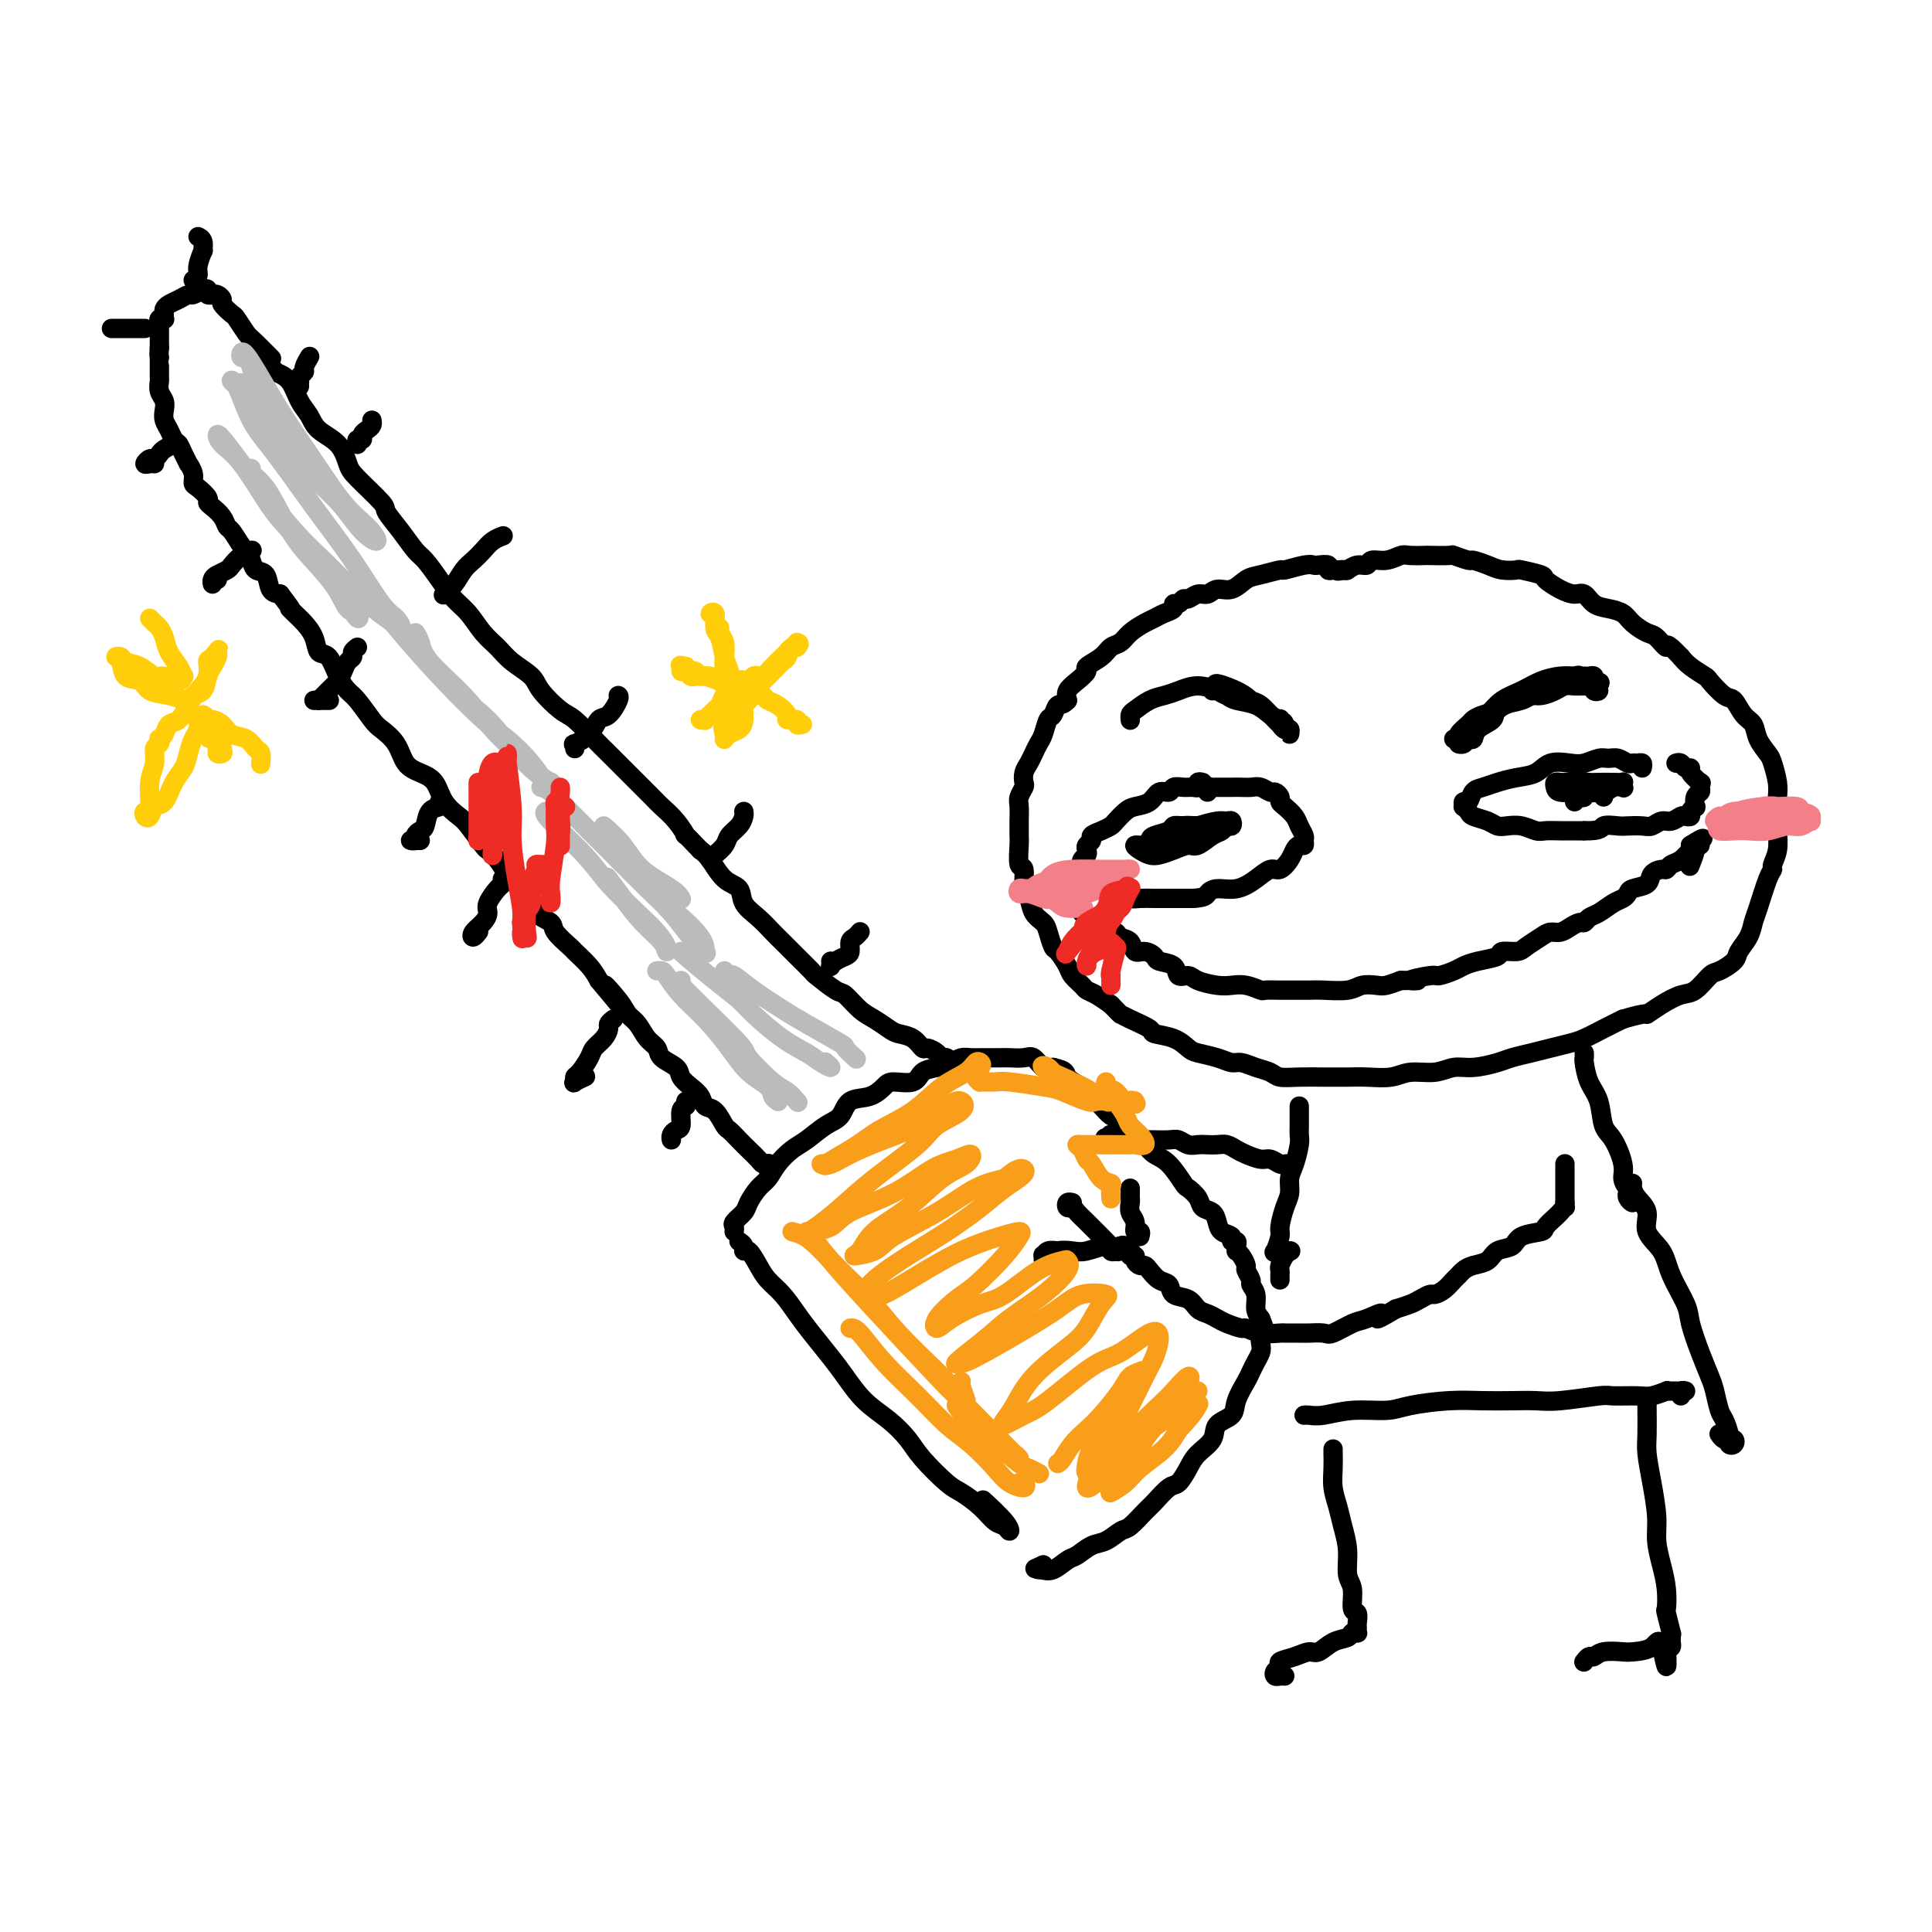 <svg viewBox='0 0 400 400' version='1.1' xmlns='http://www.w3.org/2000/svg' xmlns:xlink='http://www.w3.org/1999/xlink'><g fill='none' stroke='#000000' stroke-width='4' stroke-linecap='round' stroke-linejoin='round'><path d='M276,118c-0.477,0.113 -0.954,0.225 -1,0c-0.046,-0.225 0.341,-0.788 0,-1c-0.341,-0.212 -1.408,-0.072 -2,0c-0.592,0.072 -0.707,0.075 -1,0c-0.293,-0.075 -0.763,-0.229 -2,0c-1.237,0.229 -3.240,0.840 -4,1c-0.760,0.160 -0.276,-0.130 -1,0c-0.724,0.130 -2.655,0.680 -4,1c-1.345,0.320 -2.103,0.410 -3,1c-0.897,0.590 -1.932,1.679 -3,2c-1.068,0.321 -2.170,-0.125 -3,0c-0.830,0.125 -1.388,0.822 -2,1c-0.612,0.178 -1.278,-0.163 -2,0c-0.722,0.163 -1.498,0.831 -2,1c-0.502,0.169 -0.729,-0.162 -1,0c-0.271,0.162 -0.587,0.817 -1,1c-0.413,0.183 -0.925,-0.106 -1,0c-0.075,0.106 0.285,0.609 0,1c-0.285,0.391 -1.217,0.672 -2,1c-0.783,0.328 -1.417,0.703 -2,1c-0.583,0.297 -1.113,0.516 -2,1c-0.887,0.484 -2.130,1.233 -3,2c-0.870,0.767 -1.366,1.553 -2,2c-0.634,0.447 -1.405,0.557 -2,1c-0.595,0.443 -1.014,1.221 -2,2c-0.986,0.779 -2.538,1.560 -3,2c-0.462,0.440 0.165,0.541 0,1c-0.165,0.459 -1.121,1.277 -2,2c-0.879,0.723 -1.680,1.349 -2,2c-0.320,0.651 -0.160,1.325 0,2'/><path d='M221,145c-1.024,1.193 -1.584,0.676 -2,1c-0.416,0.324 -0.689,1.490 -1,2c-0.311,0.510 -0.661,0.363 -1,1c-0.339,0.637 -0.669,2.057 -1,3c-0.331,0.943 -0.663,1.408 -1,2c-0.337,0.592 -0.678,1.309 -1,2c-0.322,0.691 -0.626,1.354 -1,2c-0.374,0.646 -0.818,1.274 -1,2c-0.182,0.726 -0.101,1.550 0,2c0.101,0.450 0.223,0.525 0,1c-0.223,0.475 -0.792,1.349 -1,2c-0.208,0.651 -0.055,1.078 0,2c0.055,0.922 0.014,2.339 0,3c-0.014,0.661 0.000,0.566 0,1c-0.000,0.434 -0.015,1.398 0,2c0.015,0.602 0.060,0.842 0,2c-0.060,1.158 -0.224,3.234 0,4c0.224,0.766 0.837,0.222 1,1c0.163,0.778 -0.125,2.879 0,4c0.125,1.121 0.664,1.264 1,2c0.336,0.736 0.470,2.065 1,3c0.530,0.935 1.455,1.476 2,2c0.545,0.524 0.708,1.032 1,2c0.292,0.968 0.712,2.396 1,3c0.288,0.604 0.444,0.386 1,1c0.556,0.614 1.513,2.062 2,3c0.487,0.938 0.503,1.367 1,2c0.497,0.633 1.473,1.469 2,2c0.527,0.531 0.603,0.758 1,1c0.397,0.242 1.113,0.498 2,1c0.887,0.502 1.943,1.251 3,2'/><path d='M230,208c2.253,2.277 1.884,1.971 2,2c0.116,0.029 0.717,0.393 2,1c1.283,0.607 3.248,1.458 4,2c0.752,0.542 0.291,0.775 1,1c0.709,0.225 2.588,0.443 4,1c1.412,0.557 2.355,1.455 3,2c0.645,0.545 0.990,0.738 2,1c1.010,0.262 2.683,0.595 4,1c1.317,0.405 2.277,0.883 3,1c0.723,0.117 1.209,-0.126 2,0c0.791,0.126 1.886,0.622 3,1c1.114,0.378 2.248,0.637 3,1c0.752,0.363 1.124,0.829 2,1c0.876,0.171 2.256,0.045 4,0c1.744,-0.045 3.853,-0.011 5,0c1.147,0.011 1.334,-0.001 2,0c0.666,0.001 1.812,0.015 3,0c1.188,-0.015 2.418,-0.061 4,0c1.582,0.061 3.517,0.227 5,0c1.483,-0.227 2.515,-0.848 4,-1c1.485,-0.152 3.421,0.167 5,0c1.579,-0.167 2.799,-0.818 4,-1c1.201,-0.182 2.382,0.106 4,0c1.618,-0.106 3.672,-0.606 5,-1c1.328,-0.394 1.929,-0.682 3,-1c1.071,-0.318 2.610,-0.665 4,-1c1.390,-0.335 2.629,-0.656 4,-1c1.371,-0.344 2.873,-0.711 4,-1c1.127,-0.289 1.880,-0.501 3,-1c1.120,-0.499 2.606,-1.285 4,-2c1.394,-0.715 2.697,-1.357 4,-2'/><path d='M336,211c5.801,-1.684 4.804,-0.893 5,-1c0.196,-0.107 1.584,-1.113 3,-2c1.416,-0.887 2.859,-1.655 4,-2c1.141,-0.345 1.978,-0.266 3,-1c1.022,-0.734 2.228,-2.282 3,-3c0.772,-0.718 1.110,-0.605 2,-1c0.890,-0.395 2.332,-1.299 3,-2c0.668,-0.701 0.564,-1.200 1,-2c0.436,-0.800 1.413,-1.902 2,-3c0.587,-1.098 0.783,-2.191 1,-3c0.217,-0.809 0.454,-1.335 1,-3c0.546,-1.665 1.400,-4.469 2,-6c0.600,-1.531 0.945,-1.789 1,-2c0.055,-0.211 -0.181,-0.374 0,-1c0.181,-0.626 0.780,-1.714 1,-3c0.220,-1.286 0.060,-2.769 0,-4c-0.060,-1.231 -0.019,-2.210 0,-3c0.019,-0.790 0.017,-1.390 0,-2c-0.017,-0.610 -0.050,-1.230 0,-2c0.050,-0.770 0.183,-1.691 0,-3c-0.183,-1.309 -0.682,-3.007 -1,-4c-0.318,-0.993 -0.456,-1.282 -1,-2c-0.544,-0.718 -1.495,-1.864 -2,-3c-0.505,-1.136 -0.563,-2.263 -1,-3c-0.437,-0.737 -1.253,-1.086 -2,-2c-0.747,-0.914 -1.425,-2.395 -2,-3c-0.575,-0.605 -1.046,-0.336 -2,-1c-0.954,-0.664 -2.390,-2.260 -3,-3c-0.610,-0.740 -0.395,-0.622 -1,-1c-0.605,-0.378 -2.030,-1.251 -3,-2c-0.970,-0.749 -1.485,-1.375 -2,-2'/><path d='M348,136c-3.518,-3.745 -2.815,-2.106 -3,-2c-0.185,0.106 -1.260,-1.320 -2,-2c-0.740,-0.680 -1.147,-0.615 -2,-1c-0.853,-0.385 -2.154,-1.221 -3,-2c-0.846,-0.779 -1.237,-1.501 -2,-2c-0.763,-0.499 -1.897,-0.777 -3,-1c-1.103,-0.223 -2.174,-0.392 -3,-1c-0.826,-0.608 -1.408,-1.654 -2,-2c-0.592,-0.346 -1.192,0.009 -2,0c-0.808,-0.009 -1.822,-0.381 -3,-1c-1.178,-0.619 -2.521,-1.486 -3,-2c-0.479,-0.514 -0.094,-0.676 -1,-1c-0.906,-0.324 -3.101,-0.809 -4,-1c-0.899,-0.191 -0.501,-0.089 -1,0c-0.499,0.089 -1.896,0.164 -3,0c-1.104,-0.164 -1.914,-0.566 -3,-1c-1.086,-0.434 -2.450,-0.901 -3,-1c-0.550,-0.099 -0.288,0.170 -1,0c-0.712,-0.170 -2.397,-0.777 -3,-1c-0.603,-0.223 -0.125,-0.061 -1,0c-0.875,0.061 -3.105,0.020 -4,0c-0.895,-0.020 -0.457,-0.021 -1,0c-0.543,0.021 -2.067,0.062 -3,0c-0.933,-0.062 -1.275,-0.228 -2,0c-0.725,0.228 -1.834,0.849 -3,1c-1.166,0.151 -2.390,-0.170 -3,0c-0.610,0.170 -0.607,0.829 -1,1c-0.393,0.171 -1.183,-0.146 -2,0c-0.817,0.146 -1.662,0.756 -2,1c-0.338,0.244 -0.169,0.122 0,0'/><path d='M279,118c-3.585,0.464 -1.549,0.124 -1,0c0.549,-0.124 -0.391,-0.033 -1,0c-0.609,0.033 -0.888,0.010 -1,0c-0.112,-0.010 -0.056,-0.005 0,0'/><path d='M249,162c-0.441,-0.114 -0.882,-0.228 -1,0c-0.118,0.228 0.085,0.797 0,1c-0.085,0.203 -0.460,0.038 -1,0c-0.540,-0.038 -1.246,0.049 -2,0c-0.754,-0.049 -1.557,-0.234 -2,0c-0.443,0.234 -0.527,0.888 -1,1c-0.473,0.112 -1.335,-0.317 -2,0c-0.665,0.317 -1.133,1.380 -2,2c-0.867,0.620 -2.133,0.796 -3,1c-0.867,0.204 -1.336,0.436 -2,1c-0.664,0.564 -1.522,1.461 -2,2c-0.478,0.539 -0.577,0.722 -1,1c-0.423,0.278 -1.171,0.652 -2,1c-0.829,0.348 -1.738,0.671 -2,1c-0.262,0.329 0.122,0.666 0,1c-0.122,0.334 -0.750,0.667 -1,1c-0.250,0.333 -0.120,0.667 0,1c0.120,0.333 0.232,0.666 0,1c-0.232,0.334 -0.807,0.671 -1,1c-0.193,0.329 -0.003,0.652 0,1c0.003,0.348 -0.180,0.723 0,1c0.180,0.277 0.724,0.456 1,1c0.276,0.544 0.286,1.452 1,2c0.714,0.548 2.134,0.735 3,1c0.866,0.265 1.178,0.607 2,1c0.822,0.393 2.154,0.837 3,1c0.846,0.163 1.206,0.044 2,0c0.794,-0.044 2.021,-0.012 3,0c0.979,0.012 1.708,0.003 3,0c1.292,-0.003 3.146,-0.002 5,0'/><path d='M247,186c2.620,-0.160 2.670,-0.558 3,-1c0.330,-0.442 0.942,-0.926 2,-1c1.058,-0.074 2.563,0.261 4,0c1.437,-0.261 2.805,-1.120 4,-2c1.195,-0.880 2.218,-1.781 3,-2c0.782,-0.219 1.324,0.243 2,0c0.676,-0.243 1.487,-1.193 2,-2c0.513,-0.807 0.727,-1.472 1,-2c0.273,-0.528 0.606,-0.918 1,-1c0.394,-0.082 0.850,0.144 1,0c0.150,-0.144 -0.005,-0.658 0,-1c0.005,-0.342 0.169,-0.511 0,-1c-0.169,-0.489 -0.671,-1.296 -1,-2c-0.329,-0.704 -0.484,-1.303 -1,-2c-0.516,-0.697 -1.394,-1.492 -2,-2c-0.606,-0.508 -0.939,-0.728 -1,-1c-0.061,-0.272 0.150,-0.595 0,-1c-0.150,-0.405 -0.659,-0.893 -1,-1c-0.341,-0.107 -0.512,0.168 -1,0c-0.488,-0.168 -1.291,-0.777 -2,-1c-0.709,-0.223 -1.324,-0.060 -2,0c-0.676,0.060 -1.413,0.016 -2,0c-0.587,-0.016 -1.023,-0.005 -2,0c-0.977,0.005 -2.497,0.005 -3,0c-0.503,-0.005 0.009,-0.015 0,0c-0.009,0.015 -0.538,0.056 -1,0c-0.462,-0.056 -0.855,-0.207 -1,0c-0.145,0.207 -0.041,0.774 0,1c0.041,0.226 0.021,0.113 0,0'/><path d='M250,171c-0.289,-0.000 -0.578,-0.001 -1,0c-0.422,0.001 -0.976,0.003 -1,0c-0.024,-0.003 0.480,-0.012 0,0c-0.480,0.012 -1.946,0.044 -3,0c-1.054,-0.044 -1.695,-0.166 -2,0c-0.305,0.166 -0.272,0.618 -1,1c-0.728,0.382 -2.217,0.694 -3,1c-0.783,0.306 -0.859,0.607 -1,1c-0.141,0.393 -0.348,0.876 -1,1c-0.652,0.124 -1.749,-0.113 -2,0c-0.251,0.113 0.345,0.576 1,1c0.655,0.424 1.368,0.809 2,1c0.632,0.191 1.184,0.188 2,0c0.816,-0.188 1.896,-0.561 3,-1c1.104,-0.439 2.232,-0.945 3,-1c0.768,-0.055 1.176,0.340 2,0c0.824,-0.340 2.064,-1.415 3,-2c0.936,-0.585 1.569,-0.678 2,-1c0.431,-0.322 0.661,-0.872 1,-1c0.339,-0.128 0.787,0.164 1,0c0.213,-0.164 0.191,-0.786 0,-1c-0.191,-0.214 -0.551,-0.019 -1,0c-0.449,0.019 -0.985,-0.137 -2,0c-1.015,0.137 -2.507,0.569 -4,1'/><path d='M248,171c-1.531,-0.049 -2.358,-0.171 -3,0c-0.642,0.171 -1.098,0.635 -2,1c-0.902,0.365 -2.249,0.631 -3,1c-0.751,0.369 -0.907,0.842 -1,1c-0.093,0.158 -0.123,-0.000 0,0c0.123,0.000 0.400,0.158 1,0c0.600,-0.158 1.525,-0.631 3,-1c1.475,-0.369 3.502,-0.635 5,-1c1.498,-0.365 2.468,-0.830 3,-1c0.532,-0.170 0.626,-0.046 1,0c0.374,0.046 1.028,0.012 1,0c-0.028,-0.012 -0.740,-0.003 -1,0c-0.260,0.003 -0.070,0.001 0,0c0.070,-0.001 0.020,-0.000 0,0c-0.020,0.000 -0.010,0.000 0,0'/><path d='M340,159c0.088,-0.425 0.175,-0.850 0,-1c-0.175,-0.150 -0.613,-0.026 -1,0c-0.387,0.026 -0.722,-0.047 -1,0c-0.278,0.047 -0.501,0.212 -1,0c-0.499,-0.212 -1.276,-0.803 -2,-1c-0.724,-0.197 -1.394,-0.002 -2,0c-0.606,0.002 -1.148,-0.189 -2,0c-0.852,0.189 -2.016,0.757 -3,1c-0.984,0.243 -1.789,0.159 -3,0c-1.211,-0.159 -2.828,-0.393 -4,0c-1.172,0.393 -1.900,1.413 -3,2c-1.100,0.587 -2.570,0.739 -4,1c-1.430,0.261 -2.818,0.629 -4,1c-1.182,0.371 -2.159,0.744 -3,1c-0.841,0.256 -1.547,0.393 -2,1c-0.453,0.607 -0.654,1.682 -1,2c-0.346,0.318 -0.838,-0.122 -1,0c-0.162,0.122 0.005,0.806 0,1c-0.005,0.194 -0.181,-0.102 0,0c0.181,0.102 0.719,0.602 1,1c0.281,0.398 0.304,0.694 1,1c0.696,0.306 2.063,0.622 3,1c0.937,0.378 1.443,0.819 2,1c0.557,0.181 1.163,0.101 2,0c0.837,-0.101 1.905,-0.223 3,0c1.095,0.223 2.219,0.792 3,1c0.781,0.208 1.220,0.056 2,0c0.780,-0.056 1.902,-0.015 3,0c1.098,0.015 2.171,0.004 3,0c0.829,-0.004 1.415,-0.002 2,0'/><path d='M328,172c3.839,0.083 3.437,-0.709 4,-1c0.563,-0.291 2.090,-0.082 3,0c0.910,0.082 1.202,0.037 2,0c0.798,-0.037 2.101,-0.066 3,0c0.899,0.066 1.392,0.228 2,0c0.608,-0.228 1.330,-0.845 2,-1c0.670,-0.155 1.289,0.152 2,0c0.711,-0.152 1.515,-0.763 2,-1c0.485,-0.237 0.652,-0.100 1,0c0.348,0.100 0.877,0.164 1,0c0.123,-0.164 -0.159,-0.555 0,-1c0.159,-0.445 0.761,-0.945 1,-1c0.239,-0.055 0.116,0.335 0,0c-0.116,-0.335 -0.225,-1.394 0,-2c0.225,-0.606 0.785,-0.757 1,-1c0.215,-0.243 0.087,-0.577 0,-1c-0.087,-0.423 -0.131,-0.935 0,-1c0.131,-0.065 0.439,0.319 0,0c-0.439,-0.319 -1.624,-1.339 -2,-2c-0.376,-0.661 0.057,-0.962 0,-1c-0.057,-0.038 -0.603,0.186 -1,0c-0.397,-0.186 -0.645,-0.781 -1,-1c-0.355,-0.219 -0.816,-0.063 -1,0c-0.184,0.063 -0.092,0.031 0,0'/><path d='M332,165c-0.027,-0.417 -0.054,-0.833 0,-1c0.054,-0.167 0.188,-0.083 0,0c-0.188,0.083 -0.698,0.166 -1,0c-0.302,-0.166 -0.395,-0.580 -1,-1c-0.605,-0.420 -1.720,-0.845 -2,-1c-0.280,-0.155 0.276,-0.041 0,0c-0.276,0.041 -1.384,0.010 -2,0c-0.616,-0.010 -0.740,-0.000 -1,0c-0.260,0.000 -0.657,-0.010 -1,0c-0.343,0.010 -0.632,0.041 -1,0c-0.368,-0.041 -0.817,-0.155 -1,0c-0.183,0.155 -0.102,0.578 0,1c0.102,0.422 0.225,0.841 1,1c0.775,0.159 2.201,0.056 3,0c0.799,-0.056 0.971,-0.067 2,0c1.029,0.067 2.916,0.210 4,0c1.084,-0.210 1.363,-0.774 2,-1c0.637,-0.226 1.630,-0.113 2,0c0.370,0.113 0.118,0.226 0,0c-0.118,-0.226 -0.100,-0.792 0,-1c0.100,-0.208 0.284,-0.057 0,0c-0.284,0.057 -1.034,0.019 -2,0c-0.966,-0.019 -2.148,-0.019 -3,0c-0.852,0.019 -1.373,0.057 -2,0c-0.627,-0.057 -1.361,-0.208 -2,0c-0.639,0.208 -1.183,0.774 -1,1c0.183,0.226 1.091,0.113 2,0'/><path d='M328,163c-0.895,0.000 0.867,0.000 2,0c1.133,-0.000 1.636,-0.001 2,0c0.364,0.001 0.590,0.004 1,0c0.410,-0.004 1.006,-0.016 1,0c-0.006,0.016 -0.614,0.061 -1,0c-0.386,-0.061 -0.551,-0.226 -1,0c-0.449,0.226 -1.182,0.844 -2,1c-0.818,0.156 -1.722,-0.151 -2,0c-0.278,0.151 0.069,0.759 0,1c-0.069,0.241 -0.555,0.116 -1,0c-0.445,-0.116 -0.851,-0.224 -1,0c-0.149,0.224 -0.043,0.778 0,1c0.043,0.222 0.021,0.111 0,0'/><path d='M224,189c0.356,0.293 0.711,0.585 1,1c0.289,0.415 0.510,0.952 1,1c0.490,0.048 1.248,-0.392 2,0c0.752,0.392 1.496,1.615 2,2c0.504,0.385 0.768,-0.069 1,0c0.232,0.069 0.434,0.663 1,1c0.566,0.337 1.498,0.419 2,1c0.502,0.581 0.576,1.660 1,2c0.424,0.340 1.198,-0.059 2,0c0.802,0.059 1.633,0.575 2,1c0.367,0.425 0.270,0.758 1,1c0.730,0.242 2.285,0.394 3,1c0.715,0.606 0.589,1.665 1,2c0.411,0.335 1.358,-0.055 2,0c0.642,0.055 0.978,0.554 2,1c1.022,0.446 2.730,0.837 4,1c1.270,0.163 2.100,0.096 3,0c0.900,-0.096 1.868,-0.222 3,0c1.132,0.222 2.428,0.792 3,1c0.572,0.208 0.419,0.056 1,0c0.581,-0.056 1.895,-0.014 3,0c1.105,0.014 2.000,0.000 3,0c1.000,-0.000 2.106,0.014 3,0c0.894,-0.014 1.576,-0.056 3,0c1.424,0.056 3.592,0.208 5,0c1.408,-0.208 2.058,-0.777 3,-1c0.942,-0.223 2.177,-0.098 3,0c0.823,0.098 1.235,0.171 2,0c0.765,-0.171 1.882,-0.585 3,-1'/><path d='M290,203c6.110,-0.091 2.385,0.183 2,0c-0.385,-0.183 2.570,-0.823 4,-1c1.430,-0.177 1.337,0.107 2,0c0.663,-0.107 2.084,-0.607 3,-1c0.916,-0.393 1.327,-0.679 2,-1c0.673,-0.321 1.607,-0.676 3,-1c1.393,-0.324 3.245,-0.615 4,-1c0.755,-0.385 0.415,-0.864 1,-1c0.585,-0.136 2.096,0.069 3,0c0.904,-0.069 1.201,-0.414 2,-1c0.799,-0.586 2.102,-1.415 3,-2c0.898,-0.585 1.393,-0.926 2,-1c0.607,-0.074 1.328,0.121 2,0c0.672,-0.121 1.295,-0.556 2,-1c0.705,-0.444 1.491,-0.896 2,-1c0.509,-0.104 0.742,0.141 1,0c0.258,-0.141 0.542,-0.668 1,-1c0.458,-0.332 1.090,-0.471 2,-1c0.910,-0.529 2.097,-1.450 3,-2c0.903,-0.550 1.522,-0.728 2,-1c0.478,-0.272 0.814,-0.637 1,-1c0.186,-0.363 0.221,-0.723 1,-1c0.779,-0.277 2.302,-0.470 3,-1c0.698,-0.530 0.571,-1.398 1,-2c0.429,-0.602 1.415,-0.940 2,-1c0.585,-0.060 0.770,0.156 1,0c0.230,-0.156 0.506,-0.686 1,-1c0.494,-0.314 1.204,-0.414 2,-1c0.796,-0.586 1.676,-1.658 2,-2c0.324,-0.342 0.093,0.045 0,0c-0.093,-0.045 -0.046,-0.523 0,-1'/><path d='M350,175c4.424,-2.784 1.985,-0.745 1,0c-0.985,0.745 -0.516,0.197 0,0c0.516,-0.197 1.080,-0.042 1,0c-0.080,0.042 -0.805,-0.030 -1,0c-0.195,0.030 0.140,0.162 0,1c-0.140,0.838 -0.754,2.382 -1,3c-0.246,0.618 -0.123,0.309 0,0'/><path d='M269,229c0.000,0.356 0.001,0.712 0,1c-0.001,0.288 -0.003,0.506 0,1c0.003,0.494 0.011,1.262 0,2c-0.011,0.738 -0.041,1.447 0,2c0.041,0.553 0.152,0.951 0,2c-0.152,1.049 -0.567,2.750 -1,4c-0.433,1.250 -0.886,2.048 -1,3c-0.114,0.952 0.110,2.056 0,3c-0.110,0.944 -0.552,1.727 -1,3c-0.448,1.273 -0.900,3.035 -1,4c-0.100,0.965 0.153,1.134 0,2c-0.153,0.866 -0.713,2.428 -1,3c-0.287,0.572 -0.301,0.153 0,0c0.301,-0.153 0.916,-0.041 1,0c0.084,0.041 -0.362,0.011 0,0c0.362,-0.011 1.532,-0.003 2,0c0.468,0.003 0.234,0.002 0,0'/><path d='M328,218c0.015,0.408 0.031,0.816 0,1c-0.031,0.184 -0.108,0.143 0,1c0.108,0.857 0.401,2.610 1,4c0.599,1.390 1.505,2.417 2,4c0.495,1.583 0.580,3.723 1,5c0.420,1.277 1.174,1.690 2,3c0.826,1.310 1.724,3.516 2,5c0.276,1.484 -0.069,2.244 0,3c0.069,0.756 0.550,1.506 1,2c0.450,0.494 0.867,0.731 1,1c0.133,0.269 -0.017,0.569 0,1c0.017,0.431 0.200,0.992 0,1c-0.200,0.008 -0.785,-0.536 -1,-1c-0.215,-0.464 -0.062,-0.847 0,-1c0.062,-0.153 0.031,-0.077 0,0'/><path d='M153,257c0.440,0.290 0.879,0.581 1,1c0.121,0.419 -0.078,0.968 0,1c0.078,0.032 0.433,-0.452 1,0c0.567,0.452 1.347,1.841 2,3c0.653,1.159 1.179,2.088 2,3c0.821,0.912 1.937,1.807 3,3c1.063,1.193 2.071,2.686 3,4c0.929,1.314 1.777,2.451 3,4c1.223,1.549 2.821,3.509 4,5c1.179,1.491 1.941,2.511 3,4c1.059,1.489 2.416,3.446 4,5c1.584,1.554 3.395,2.705 5,4c1.605,1.295 3.003,2.734 4,4c0.997,1.266 1.593,2.360 3,4c1.407,1.640 3.623,3.825 5,5c1.377,1.175 1.914,1.339 3,2c1.086,0.661 2.722,1.820 4,3c1.278,1.180 2.198,2.382 3,3c0.802,0.618 1.486,0.652 2,1c0.514,0.348 0.860,1.011 1,1c0.140,-0.011 0.076,-0.695 -1,-2c-1.076,-1.305 -3.165,-3.230 -4,-4c-0.835,-0.770 -0.418,-0.385 0,0'/><path d='M152,255c0.056,-0.360 0.112,-0.719 0,-1c-0.112,-0.281 -0.392,-0.483 0,-1c0.392,-0.517 1.455,-1.348 2,-2c0.545,-0.652 0.572,-1.123 1,-2c0.428,-0.877 1.257,-2.159 2,-3c0.743,-0.841 1.399,-1.241 2,-2c0.601,-0.759 1.148,-1.879 2,-3c0.852,-1.121 2.008,-2.245 3,-3c0.992,-0.755 1.819,-1.143 3,-2c1.181,-0.857 2.715,-2.183 4,-3c1.285,-0.817 2.320,-1.123 3,-2c0.680,-0.877 1.005,-2.324 2,-3c0.995,-0.676 2.660,-0.580 4,-1c1.340,-0.420 2.354,-1.355 3,-2c0.646,-0.645 0.925,-0.999 2,-1c1.075,-0.001 2.945,0.350 4,0c1.055,-0.350 1.293,-1.400 2,-2c0.707,-0.600 1.882,-0.749 3,-1c1.118,-0.251 2.180,-0.603 3,-1c0.820,-0.397 1.398,-0.838 2,-1c0.602,-0.162 1.229,-0.043 2,0c0.771,0.043 1.686,0.011 2,0c0.314,-0.011 0.027,-0.003 0,0c-0.027,0.003 0.205,-0.001 1,0c0.795,0.001 2.152,0.008 3,0c0.848,-0.008 1.186,-0.030 2,0c0.814,0.030 2.105,0.111 3,0c0.895,-0.111 1.395,-0.415 2,0c0.605,0.415 1.316,1.547 2,2c0.684,0.453 1.342,0.226 2,0'/><path d='M218,221c3.132,0.646 2.463,1.262 3,2c0.537,0.738 2.280,1.598 3,2c0.720,0.402 0.418,0.347 1,1c0.582,0.653 2.047,2.013 3,3c0.953,0.987 1.395,1.602 2,2c0.605,0.398 1.372,0.580 2,1c0.628,0.420 1.118,1.080 2,2c0.882,0.920 2.158,2.101 3,3c0.842,0.899 1.252,1.514 2,2c0.748,0.486 1.835,0.841 3,2c1.165,1.159 2.410,3.122 3,4c0.590,0.878 0.526,0.672 1,1c0.474,0.328 1.488,1.191 2,2c0.512,0.809 0.523,1.564 1,2c0.477,0.436 1.419,0.551 2,1c0.581,0.449 0.800,1.230 1,2c0.200,0.770 0.379,1.530 1,2c0.621,0.470 1.683,0.652 2,1c0.317,0.348 -0.112,0.863 0,1c0.112,0.137 0.765,-0.105 1,0c0.235,0.105 0.053,0.557 0,1c-0.053,0.443 0.023,0.877 0,1c-0.023,0.123 -0.146,-0.065 0,0c0.146,0.065 0.560,0.384 1,1c0.440,0.616 0.907,1.529 1,2c0.093,0.471 -0.186,0.500 0,1c0.186,0.500 0.837,1.471 1,2c0.163,0.529 -0.163,0.616 0,1c0.163,0.384 0.813,1.065 1,2c0.187,0.935 -0.089,2.124 0,3c0.089,0.876 0.545,1.438 1,2'/><path d='M261,273c1.550,3.700 0.426,1.950 0,2c-0.426,0.050 -0.154,1.898 0,3c0.154,1.102 0.192,1.456 0,2c-0.192,0.544 -0.612,1.276 -1,2c-0.388,0.724 -0.742,1.439 -1,2c-0.258,0.561 -0.420,0.968 -1,2c-0.580,1.032 -1.577,2.688 -2,4c-0.423,1.312 -0.273,2.279 -1,3c-0.727,0.721 -2.330,1.195 -3,2c-0.670,0.805 -0.405,1.940 -1,3c-0.595,1.060 -2.050,2.045 -3,3c-0.950,0.955 -1.394,1.878 -2,3c-0.606,1.122 -1.374,2.441 -2,3c-0.626,0.559 -1.111,0.358 -2,1c-0.889,0.642 -2.180,2.126 -3,3c-0.820,0.874 -1.167,1.136 -2,2c-0.833,0.864 -2.152,2.330 -3,3c-0.848,0.670 -1.223,0.546 -2,1c-0.777,0.454 -1.955,1.488 -3,2c-1.045,0.512 -1.959,0.501 -3,1c-1.041,0.499 -2.211,1.507 -3,2c-0.789,0.493 -1.197,0.472 -2,1c-0.803,0.528 -2.001,1.606 -3,2c-0.999,0.394 -1.798,0.105 -2,0c-0.202,-0.105 0.195,-0.028 0,0c-0.195,0.028 -0.980,0.005 -1,0c-0.020,-0.005 0.727,0.009 1,0c0.273,-0.009 0.074,-0.041 0,0c-0.074,0.041 -0.021,0.155 0,0c0.021,-0.155 0.011,-0.577 0,-1'/><path d='M216,324c-3.000,1.333 -1.500,0.667 0,0'/><path d='M198,220c-0.336,0.119 -0.671,0.238 -1,0c-0.329,-0.238 -0.651,-0.832 -1,-1c-0.349,-0.168 -0.725,0.092 -1,0c-0.275,-0.092 -0.448,-0.536 -1,-1c-0.552,-0.464 -1.484,-0.950 -2,-1c-0.516,-0.050 -0.617,0.334 -1,0c-0.383,-0.334 -1.050,-1.386 -2,-2c-0.950,-0.614 -2.184,-0.788 -3,-1c-0.816,-0.212 -1.213,-0.460 -2,-1c-0.787,-0.540 -1.963,-1.371 -3,-2c-1.037,-0.629 -1.936,-1.056 -3,-2c-1.064,-0.944 -2.294,-2.405 -3,-3c-0.706,-0.595 -0.889,-0.323 -2,-1c-1.111,-0.677 -3.150,-2.302 -4,-3c-0.850,-0.698 -0.509,-0.469 -1,-1c-0.491,-0.531 -1.813,-1.821 -3,-3c-1.187,-1.179 -2.239,-2.245 -3,-3c-0.761,-0.755 -1.232,-1.197 -2,-2c-0.768,-0.803 -1.833,-1.966 -3,-3c-1.167,-1.034 -2.434,-1.940 -3,-3c-0.566,-1.060 -0.430,-2.274 -1,-3c-0.570,-0.726 -1.846,-0.965 -3,-2c-1.154,-1.035 -2.187,-2.867 -3,-4c-0.813,-1.133 -1.407,-1.566 -2,-2'/><path d='M145,176c-4.314,-4.562 -3.098,-2.969 -3,-3c0.098,-0.031 -0.921,-1.688 -2,-3c-1.079,-1.312 -2.218,-2.280 -3,-3c-0.782,-0.720 -1.209,-1.192 -2,-2c-0.791,-0.808 -1.948,-1.954 -3,-3c-1.052,-1.046 -1.998,-1.994 -3,-3c-1.002,-1.006 -2.058,-2.072 -3,-3c-0.942,-0.928 -1.769,-1.718 -3,-3c-1.231,-1.282 -2.864,-3.056 -4,-4c-1.136,-0.944 -1.774,-1.057 -3,-2c-1.226,-0.943 -3.041,-2.716 -4,-4c-0.959,-1.284 -1.061,-2.080 -2,-3c-0.939,-0.920 -2.716,-1.964 -4,-3c-1.284,-1.036 -2.076,-2.065 -3,-3c-0.924,-0.935 -1.981,-1.777 -3,-3c-1.019,-1.223 -2.002,-2.826 -3,-4c-0.998,-1.174 -2.013,-1.920 -3,-3c-0.987,-1.080 -1.947,-2.496 -3,-4c-1.053,-1.504 -2.201,-3.096 -3,-4c-0.799,-0.904 -1.251,-1.121 -2,-2c-0.749,-0.879 -1.797,-2.422 -3,-4c-1.203,-1.578 -2.561,-3.192 -3,-4c-0.439,-0.808 0.041,-0.810 -1,-2c-1.041,-1.190 -3.601,-3.568 -5,-5c-1.399,-1.432 -1.635,-1.918 -2,-3c-0.365,-1.082 -0.860,-2.758 -2,-4c-1.140,-1.242 -2.927,-2.048 -4,-3c-1.073,-0.952 -1.432,-2.049 -2,-3c-0.568,-0.951 -1.345,-1.756 -2,-3c-0.655,-1.244 -1.187,-2.927 -2,-4c-0.813,-1.073 -1.906,-1.537 -3,-2'/><path d='M57,77c-6.721,-8.871 -2.023,-4.050 -1,-3c1.023,1.050 -1.628,-1.673 -3,-3c-1.372,-1.327 -1.463,-1.258 -2,-2c-0.537,-0.742 -1.520,-2.294 -2,-3c-0.480,-0.706 -0.458,-0.567 -1,-1c-0.542,-0.433 -1.647,-1.437 -2,-2c-0.353,-0.563 0.045,-0.686 0,-1c-0.045,-0.314 -0.533,-0.820 -1,-1c-0.467,-0.180 -0.912,-0.035 -1,0c-0.088,0.035 0.180,-0.039 0,0c-0.180,0.039 -0.807,0.192 -1,0c-0.193,-0.192 0.048,-0.728 0,-1c-0.048,-0.272 -0.383,-0.280 -1,0c-0.617,0.280 -1.514,0.849 -2,1c-0.486,0.151 -0.561,-0.114 -1,0c-0.439,0.114 -1.242,0.609 -2,1c-0.758,0.391 -1.470,0.679 -2,1c-0.530,0.321 -0.878,0.674 -1,1c-0.122,0.326 -0.019,0.626 0,1c0.019,0.374 -0.048,0.821 0,1c0.048,0.179 0.209,0.090 0,0c-0.209,-0.090 -0.788,-0.179 -1,0c-0.212,0.179 -0.057,0.628 0,1c0.057,0.372 0.015,0.667 0,1c-0.015,0.333 -0.004,0.705 0,1c0.004,0.295 0.001,0.513 0,1c-0.001,0.487 -0.001,1.244 0,2'/><path d='M33,72c-0.155,1.694 -0.041,1.931 0,2c0.041,0.069 0.010,-0.028 0,0c-0.010,0.028 0.001,0.181 0,1c-0.001,0.819 -0.014,2.302 0,3c0.014,0.698 0.056,0.610 0,1c-0.056,0.390 -0.208,1.259 0,2c0.208,0.741 0.777,1.354 1,2c0.223,0.646 0.101,1.324 0,2c-0.101,0.676 -0.182,1.349 0,2c0.182,0.651 0.627,1.278 1,2c0.373,0.722 0.673,1.537 1,2c0.327,0.463 0.680,0.575 1,1c0.320,0.425 0.607,1.165 1,2c0.393,0.835 0.892,1.767 1,2c0.108,0.233 -0.173,-0.232 0,0c0.173,0.232 0.802,1.162 1,2c0.198,0.838 -0.036,1.586 0,2c0.036,0.414 0.342,0.495 1,1c0.658,0.505 1.668,1.435 2,2c0.332,0.565 -0.014,0.765 0,1c0.014,0.235 0.389,0.504 1,1c0.611,0.496 1.459,1.217 2,2c0.541,0.783 0.775,1.627 1,2c0.225,0.373 0.440,0.275 1,1c0.560,0.725 1.463,2.272 2,3c0.537,0.728 0.706,0.636 1,1c0.294,0.364 0.711,1.183 1,2c0.289,0.817 0.449,1.631 1,2c0.551,0.369 1.495,0.292 2,1c0.505,0.708 0.573,2.202 1,3c0.427,0.798 1.214,0.899 2,1'/><path d='M58,123c3.201,4.200 2.205,3.199 2,3c-0.205,-0.199 0.382,0.402 1,1c0.618,0.598 1.268,1.192 2,2c0.732,0.808 1.547,1.831 2,3c0.453,1.169 0.543,2.485 1,3c0.457,0.515 1.281,0.229 2,1c0.719,0.771 1.332,2.601 2,4c0.668,1.399 1.390,2.369 2,3c0.610,0.631 1.107,0.925 2,2c0.893,1.075 2.181,2.932 3,4c0.819,1.068 1.168,1.348 2,2c0.832,0.652 2.147,1.675 3,3c0.853,1.325 1.244,2.950 2,4c0.756,1.050 1.878,1.525 3,2c1.122,0.475 2.245,0.951 3,2c0.755,1.049 1.143,2.672 2,4c0.857,1.328 2.183,2.361 3,3c0.817,0.639 1.125,0.885 2,2c0.875,1.115 2.316,3.099 3,4c0.684,0.901 0.611,0.719 1,1c0.389,0.281 1.240,1.023 2,2c0.760,0.977 1.430,2.187 2,3c0.570,0.813 1.039,1.228 2,2c0.961,0.772 2.412,1.903 3,3c0.588,1.097 0.313,2.162 1,3c0.687,0.838 2.337,1.449 3,2c0.663,0.551 0.338,1.043 1,2c0.662,0.957 2.312,2.380 3,3c0.688,0.620 0.416,0.436 1,1c0.584,0.564 2.024,1.875 3,3c0.976,1.125 1.488,2.062 2,3'/><path d='M124,203c10.567,12.751 3.986,4.628 2,2c-1.986,-2.628 0.624,0.240 2,2c1.376,1.760 1.518,2.411 2,3c0.482,0.589 1.303,1.116 2,2c0.697,0.884 1.271,2.123 2,3c0.729,0.877 1.613,1.390 2,2c0.387,0.610 0.279,1.318 1,2c0.721,0.682 2.272,1.339 3,2c0.728,0.661 0.631,1.327 1,2c0.369,0.673 1.202,1.354 2,2c0.798,0.646 1.561,1.257 2,2c0.439,0.743 0.554,1.617 1,2c0.446,0.383 1.221,0.277 2,1c0.779,0.723 1.560,2.277 2,3c0.440,0.723 0.537,0.614 1,1c0.463,0.386 1.290,1.267 2,2c0.710,0.733 1.301,1.320 2,2c0.699,0.680 1.507,1.454 2,2c0.493,0.546 0.673,0.864 1,1c0.327,0.136 0.802,0.090 1,0c0.198,-0.090 0.120,-0.224 0,0c-0.120,0.224 -0.281,0.806 0,1c0.281,0.194 1.003,0.000 1,0c-0.003,-0.000 -0.732,0.192 -1,0c-0.268,-0.192 -0.077,-0.769 0,-1c0.077,-0.231 0.038,-0.115 0,0'/><path d='M74,92c-0.119,-0.446 -0.238,-0.893 0,-1c0.238,-0.107 0.834,0.125 1,0c0.166,-0.125 -0.099,-0.608 0,-1c0.099,-0.392 0.563,-0.693 1,-1c0.438,-0.307 0.849,-0.618 1,-1c0.151,-0.382 0.041,-0.834 0,-1c-0.041,-0.166 -0.012,-0.048 0,0c0.012,0.048 0.006,0.024 0,0'/><path d='M62,80c-0.009,-0.446 -0.017,-0.892 0,-1c0.017,-0.108 0.061,0.121 0,0c-0.061,-0.121 -0.226,-0.593 0,-1c0.226,-0.407 0.844,-0.748 1,-1c0.156,-0.252 -0.150,-0.414 0,-1c0.150,-0.586 0.757,-1.596 1,-2c0.243,-0.404 0.121,-0.202 0,0'/><path d='M40,58c0.454,-0.291 0.907,-0.582 1,-1c0.093,-0.418 -0.175,-0.963 0,-2c0.175,-1.037 0.793,-2.565 1,-3c0.207,-0.435 0.004,0.224 0,0c-0.004,-0.224 0.191,-1.329 0,-2c-0.191,-0.671 -0.769,-0.906 -1,-1c-0.231,-0.094 -0.116,-0.047 0,0'/><path d='M30,68c-0.363,0.000 -0.727,0.000 -1,0c-0.273,0.000 -0.456,0.000 -1,0c-0.544,0.000 -1.448,-0.000 -2,0c-0.552,0.000 -0.750,0.000 -1,0c-0.250,0.000 -0.552,0.000 -1,0c-0.448,0.000 -1.044,0.000 -1,0c0.044,0.000 0.727,0.000 1,0c0.273,0.000 0.137,0.000 0,0'/><path d='M37,92c-0.220,-0.092 -0.440,-0.183 -1,0c-0.560,0.183 -1.461,0.641 -2,1c-0.539,0.359 -0.716,0.618 -1,1c-0.284,0.382 -0.675,0.887 -1,1c-0.325,0.113 -0.584,-0.166 -1,0c-0.416,0.166 -0.988,0.776 -1,1c-0.012,0.224 0.535,0.060 1,0c0.465,-0.060 0.847,-0.017 1,0c0.153,0.017 0.076,0.009 0,0'/><path d='M52,114c0.170,-0.059 0.340,-0.118 0,0c-0.340,0.118 -1.191,0.412 -2,1c-0.809,0.588 -1.575,1.469 -2,2c-0.425,0.531 -0.507,0.713 -1,1c-0.493,0.287 -1.396,0.679 -2,1c-0.604,0.321 -0.908,0.569 -1,1c-0.092,0.431 0.027,1.043 0,1c-0.027,-0.043 -0.200,-0.742 0,-1c0.200,-0.258 0.771,-0.074 1,0c0.229,0.074 0.114,0.037 0,0'/><path d='M74,134c-0.447,0.328 -0.893,0.655 -1,1c-0.107,0.345 0.127,0.707 0,1c-0.127,0.293 -0.615,0.516 -1,1c-0.385,0.484 -0.668,1.230 -1,2c-0.332,0.770 -0.715,1.565 -1,2c-0.285,0.435 -0.473,0.509 -1,1c-0.527,0.491 -1.393,1.400 -2,2c-0.607,0.600 -0.954,0.893 -1,1c-0.046,0.107 0.209,0.029 0,0c-0.209,-0.029 -0.881,-0.008 -1,0c-0.119,0.008 0.314,0.002 1,0c0.686,-0.002 1.625,-0.001 2,0c0.375,0.001 0.188,0.000 0,0'/><path d='M91,166c0.202,0.394 0.404,0.788 0,1c-0.404,0.212 -1.413,0.243 -2,1c-0.587,0.757 -0.750,2.241 -1,3c-0.250,0.759 -0.586,0.792 -1,1c-0.414,0.208 -0.906,0.592 -1,1c-0.094,0.408 0.210,0.841 0,1c-0.210,0.159 -0.932,0.042 -1,0c-0.068,-0.042 0.520,-0.011 1,0c0.480,0.011 0.851,0.003 1,0c0.149,-0.003 0.074,-0.002 0,0'/><path d='M104,182c0.052,0.388 0.103,0.775 0,1c-0.103,0.225 -0.361,0.287 -1,1c-0.639,0.713 -1.661,2.077 -2,3c-0.339,0.923 0.004,1.407 0,2c-0.004,0.593 -0.355,1.297 -1,2c-0.645,0.703 -1.585,1.405 -2,2c-0.415,0.595 -0.304,1.083 0,1c0.304,-0.083 0.801,-0.738 1,-1c0.199,-0.262 0.099,-0.131 0,0'/><path d='M127,211c-0.438,0.357 -0.876,0.713 -1,1c-0.124,0.287 0.065,0.504 0,1c-0.065,0.496 -0.386,1.270 -1,2c-0.614,0.730 -1.523,1.414 -2,2c-0.477,0.586 -0.522,1.072 -1,2c-0.478,0.928 -1.389,2.298 -2,3c-0.611,0.702 -0.923,0.738 -1,1c-0.077,0.262 0.083,0.751 0,1c-0.083,0.249 -0.407,0.259 0,0c0.407,-0.259 1.545,-0.788 2,-1c0.455,-0.212 0.228,-0.106 0,0'/><path d='M142,228c0.119,0.394 0.238,0.788 0,1c-0.238,0.212 -0.834,0.243 -1,1c-0.166,0.757 0.099,2.242 0,3c-0.099,0.758 -0.563,0.791 -1,1c-0.437,0.209 -0.849,0.595 -1,1c-0.151,0.405 -0.043,0.830 0,1c0.043,0.170 0.022,0.085 0,0'/><path d='M172,199c0.016,0.399 0.033,0.799 0,1c-0.033,0.201 -0.115,0.205 0,0c0.115,-0.205 0.426,-0.618 1,-1c0.574,-0.382 1.411,-0.733 2,-1c0.589,-0.267 0.928,-0.450 1,-1c0.072,-0.550 -0.124,-1.468 0,-2c0.124,-0.532 0.569,-0.679 1,-1c0.431,-0.321 0.847,-0.817 1,-1c0.153,-0.183 0.044,-0.052 0,0c-0.044,0.052 -0.022,0.026 0,0'/><path d='M147,178c0.212,-0.244 0.425,-0.489 1,-1c0.575,-0.511 1.513,-1.289 2,-2c0.487,-0.711 0.523,-1.353 1,-2c0.477,-0.647 1.396,-1.297 2,-2c0.604,-0.703 0.893,-1.458 1,-2c0.107,-0.542 0.030,-0.869 0,-1c-0.030,-0.131 -0.015,-0.065 0,0'/><path d='M119,155c0.078,-0.460 0.156,-0.919 0,-1c-0.156,-0.081 -0.546,0.217 0,0c0.546,-0.217 2.027,-0.948 3,-2c0.973,-1.052 1.438,-2.426 2,-3c0.562,-0.574 1.223,-0.350 2,-1c0.777,-0.650 1.671,-2.175 2,-3c0.329,-0.825 0.094,-0.950 0,-1c-0.094,-0.050 -0.047,-0.025 0,0'/><path d='M92,123c-0.179,0.148 -0.357,0.297 0,0c0.357,-0.297 1.250,-1.039 2,-2c0.750,-0.961 1.357,-2.142 2,-3c0.643,-0.858 1.321,-1.393 2,-2c0.679,-0.607 1.357,-1.286 2,-2c0.643,-0.714 1.250,-1.461 2,-2c0.750,-0.539 1.643,-0.868 2,-1c0.357,-0.132 0.179,-0.066 0,0'/><path d='M324,242c0.000,-0.429 0.000,-0.858 0,-1c0.000,-0.142 0.000,0.004 0,0c0.000,-0.004 0.000,-0.156 0,0c0.000,0.156 0.000,0.620 0,1c0.000,0.380 0.000,0.675 0,1c0.000,0.325 0.000,0.678 0,1c0.000,0.322 0.000,0.611 0,1c0.000,0.389 0.000,0.878 0,1c0.000,0.122 0.000,-0.122 0,0c0.000,0.122 0.000,0.610 0,1c0.000,0.390 0.000,0.683 0,1c0.000,0.317 0.000,0.659 0,1'/><path d='M324,249c0.053,1.257 0.186,0.900 0,1c-0.186,0.100 -0.691,0.656 -1,1c-0.309,0.344 -0.424,0.478 -1,1c-0.576,0.522 -1.614,1.434 -2,2c-0.386,0.566 -0.119,0.785 -1,1c-0.881,0.215 -2.911,0.425 -4,1c-1.089,0.575 -1.237,1.516 -2,2c-0.763,0.484 -2.141,0.511 -3,1c-0.859,0.489 -1.199,1.439 -2,2c-0.801,0.561 -2.063,0.731 -3,1c-0.937,0.269 -1.550,0.636 -2,1c-0.450,0.364 -0.735,0.724 -1,1c-0.265,0.276 -0.508,0.469 -1,1c-0.492,0.531 -1.233,1.399 -2,2c-0.767,0.601 -1.559,0.935 -2,1c-0.441,0.065 -0.531,-0.137 -1,0c-0.469,0.137 -1.319,0.614 -2,1c-0.681,0.386 -1.195,0.682 -2,1c-0.805,0.318 -1.903,0.659 -3,1'/><path d='M289,271c-5.945,3.577 -3.307,1.519 -3,1c0.307,-0.519 -1.718,0.502 -3,1c-1.282,0.498 -1.823,0.473 -3,1c-1.177,0.527 -2.992,1.605 -4,2c-1.008,0.395 -1.209,0.105 -2,0c-0.791,-0.105 -2.172,-0.027 -3,0c-0.828,0.027 -1.105,0.003 -2,0c-0.895,-0.003 -2.409,0.014 -3,0c-0.591,-0.014 -0.259,-0.059 -1,0c-0.741,0.059 -2.555,0.223 -4,0c-1.445,-0.223 -2.523,-0.834 -3,-1c-0.477,-0.166 -0.355,0.111 -1,0c-0.645,-0.111 -2.058,-0.611 -3,-1c-0.942,-0.389 -1.412,-0.666 -2,-1c-0.588,-0.334 -1.295,-0.723 -2,-1c-0.705,-0.277 -1.410,-0.440 -2,-1c-0.590,-0.560 -1.065,-1.515 -2,-2c-0.935,-0.485 -2.331,-0.498 -3,-1c-0.669,-0.502 -0.613,-1.493 -1,-2c-0.387,-0.507 -1.218,-0.531 -2,-1c-0.782,-0.469 -1.515,-1.384 -2,-2c-0.485,-0.616 -0.722,-0.935 -1,-1c-0.278,-0.065 -0.596,0.122 -1,0c-0.404,-0.122 -0.892,-0.555 -1,-1c-0.108,-0.445 0.164,-0.904 0,-1c-0.164,-0.096 -0.766,0.170 -1,0c-0.234,-0.170 -0.102,-0.777 0,-1c0.102,-0.223 0.172,-0.064 0,0c-0.172,0.064 -0.586,0.032 -1,0'/><path d='M233,259c-1.488,-1.619 -0.208,-1.167 0,-1c0.208,0.167 -0.655,0.048 -1,0c-0.345,-0.048 -0.173,-0.024 0,0'/><path d='M234,259c-0.331,0.010 -0.662,0.021 -1,0c-0.338,-0.021 -0.684,-0.072 -1,0c-0.316,0.072 -0.602,0.267 -1,0c-0.398,-0.267 -0.908,-0.996 -2,-1c-1.092,-0.004 -2.766,0.717 -4,1c-1.234,0.283 -2.029,0.127 -3,0c-0.971,-0.127 -2.116,-0.225 -3,0c-0.884,0.225 -1.505,0.774 -2,1c-0.495,0.226 -0.865,0.128 -1,0c-0.135,-0.128 -0.034,-0.287 0,0c0.034,0.287 0.002,1.019 0,1c-0.002,-0.019 0.028,-0.790 0,-1c-0.028,-0.210 -0.112,0.140 0,0c0.112,-0.140 0.422,-0.769 1,-1c0.578,-0.231 1.425,-0.062 2,0c0.575,0.062 0.879,0.018 1,0c0.121,-0.018 0.061,-0.009 0,0'/><path d='M231,259c-0.408,0.128 -0.815,0.256 -1,0c-0.185,-0.256 -0.146,-0.898 0,-1c0.146,-0.102 0.400,0.334 0,0c-0.400,-0.334 -1.455,-1.438 -2,-2c-0.545,-0.562 -0.580,-0.580 -1,-1c-0.420,-0.420 -1.224,-1.241 -2,-2c-0.776,-0.759 -1.525,-1.457 -2,-2c-0.475,-0.543 -0.677,-0.930 -1,-1c-0.323,-0.070 -0.767,0.177 -1,0c-0.233,-0.177 -0.255,-0.778 0,-1c0.255,-0.222 0.787,-0.063 1,0c0.213,0.063 0.106,0.032 0,0'/><path d='M236,256c0.121,-0.471 0.243,-0.942 0,-1c-0.243,-0.058 -0.850,0.297 -1,0c-0.150,-0.297 0.156,-1.245 0,-2c-0.156,-0.755 -0.774,-1.316 -1,-2c-0.226,-0.684 -0.061,-1.490 0,-2c0.061,-0.510 0.016,-0.724 0,-1c-0.016,-0.276 -0.004,-0.613 0,-1c0.004,-0.387 0.001,-0.825 0,-1c-0.001,-0.175 -0.001,-0.088 0,0'/><path d='M267,241c-0.359,-0.032 -0.719,-0.064 -1,0c-0.281,0.064 -0.484,0.225 -1,0c-0.516,-0.225 -1.346,-0.834 -2,-1c-0.654,-0.166 -1.134,0.113 -2,0c-0.866,-0.113 -2.119,-0.619 -3,-1c-0.881,-0.381 -1.391,-0.638 -2,-1c-0.609,-0.362 -1.318,-0.828 -2,-1c-0.682,-0.172 -1.338,-0.050 -2,0c-0.662,0.050 -1.331,0.027 -2,0c-0.669,-0.027 -1.339,-0.060 -2,0c-0.661,0.060 -1.313,0.212 -2,0c-0.687,-0.212 -1.410,-0.789 -2,-1c-0.590,-0.211 -1.047,-0.057 -2,0c-0.953,0.057 -2.402,0.016 -3,0c-0.598,-0.016 -0.345,-0.008 -1,0c-0.655,0.008 -2.217,0.016 -3,0c-0.783,-0.016 -0.788,-0.057 -1,0c-0.212,0.057 -0.632,0.211 -1,0c-0.368,-0.211 -0.684,-0.786 -1,-1c-0.316,-0.214 -0.631,-0.068 -1,0c-0.369,0.068 -0.792,0.057 -1,0c-0.208,-0.057 -0.202,-0.159 0,0c0.202,0.159 0.601,0.580 1,1'/><path d='M231,236c-5.156,-0.778 -0.044,-0.222 2,0c2.044,0.222 1.022,0.111 0,0'/><path d='M267,259c-0.309,0.221 -0.619,0.441 -1,1c-0.381,0.559 -0.834,1.456 -1,2c-0.166,0.544 -0.044,0.733 0,1c0.044,0.267 0.012,0.610 0,1c-0.012,0.390 -0.003,0.826 0,1c0.003,0.174 0.002,0.087 0,0'/><path d='M338,245c-0.047,0.261 -0.093,0.523 0,1c0.093,0.477 0.327,1.171 1,2c0.673,0.829 1.785,1.793 2,3c0.215,1.207 -0.466,2.655 0,4c0.466,1.345 2.078,2.585 3,4c0.922,1.415 1.154,3.005 2,5c0.846,1.995 2.307,4.395 3,6c0.693,1.605 0.620,2.416 1,4c0.380,1.584 1.215,3.942 2,6c0.785,2.058 1.521,3.815 2,5c0.479,1.185 0.702,1.796 1,3c0.298,1.204 0.672,3.001 1,4c0.328,0.999 0.611,1.199 1,2c0.389,0.801 0.885,2.202 1,3c0.115,0.798 -0.150,0.995 0,1c0.150,0.005 0.717,-0.180 1,0c0.283,0.180 0.282,0.724 0,1c-0.282,0.276 -0.846,0.284 -1,0c-0.154,-0.284 0.103,-0.860 0,-1c-0.103,-0.140 -0.566,0.155 -1,0c-0.434,-0.155 -0.838,-0.758 -1,-1c-0.162,-0.242 -0.081,-0.121 0,0'/><path d='M270,293c0.215,-0.032 0.430,-0.064 1,0c0.570,0.064 1.494,0.224 3,0c1.506,-0.224 3.594,-0.830 6,-1c2.406,-0.170 5.128,0.098 7,0c1.872,-0.098 2.892,-0.562 5,-1c2.108,-0.438 5.304,-0.848 8,-1c2.696,-0.152 4.890,-0.044 7,0c2.110,0.044 4.134,0.026 6,0c1.866,-0.026 3.574,-0.060 5,0c1.426,0.060 2.569,0.213 5,0c2.431,-0.213 6.152,-0.793 8,-1c1.848,-0.207 1.825,-0.041 3,0c1.175,0.041 3.547,-0.041 5,0c1.453,0.041 1.986,0.207 3,0c1.014,-0.207 2.509,-0.788 3,-1c0.491,-0.212 -0.021,-0.057 0,0c0.021,0.057 0.576,0.014 1,0c0.424,-0.014 0.716,-0.000 1,0c0.284,0.000 0.560,-0.014 1,0c0.440,0.014 1.046,0.055 1,0c-0.046,-0.055 -0.743,-0.207 -1,0c-0.257,0.207 -0.073,0.773 0,1c0.073,0.227 0.037,0.113 0,0'/><path d='M341,290c0.002,0.438 0.003,0.876 0,1c-0.003,0.124 -0.011,-0.067 0,1c0.011,1.067 0.041,3.393 0,5c-0.041,1.607 -0.152,2.494 0,4c0.152,1.506 0.566,3.630 1,6c0.434,2.370 0.887,4.986 1,7c0.113,2.014 -0.114,3.425 0,5c0.114,1.575 0.570,3.313 1,5c0.430,1.687 0.833,3.323 1,5c0.167,1.677 0.097,3.395 0,4c-0.097,0.605 -0.222,0.098 0,1c0.222,0.902 0.792,3.212 1,4c0.208,0.788 0.053,0.054 0,0c-0.053,-0.054 -0.004,0.573 0,1c0.004,0.427 -0.037,0.653 0,1c0.037,0.347 0.154,0.813 0,1c-0.154,0.187 -0.577,0.093 -1,0'/><path d='M345,341c0.453,7.906 -0.414,2.170 -1,0c-0.586,-2.170 -0.892,-0.774 -2,0c-1.108,0.774 -3.018,0.924 -4,1c-0.982,0.076 -1.038,0.077 -2,0c-0.962,-0.077 -2.832,-0.231 -4,0c-1.168,0.231 -1.633,0.846 -2,1c-0.367,0.154 -0.634,-0.155 -1,0c-0.366,0.155 -0.829,0.772 -1,1c-0.171,0.228 -0.049,0.065 0,0c0.049,-0.065 0.024,-0.033 0,0'/><path d='M276,300c-0.007,0.178 -0.013,0.357 0,1c0.013,0.643 0.046,1.752 0,3c-0.046,1.248 -0.171,2.635 0,4c0.171,1.365 0.638,2.709 1,4c0.362,1.291 0.618,2.528 1,4c0.382,1.472 0.891,3.177 1,5c0.109,1.823 -0.181,3.763 0,5c0.181,1.237 0.833,1.770 1,3c0.167,1.230 -0.152,3.156 0,4c0.152,0.844 0.774,0.605 1,1c0.226,0.395 0.057,1.426 0,2c-0.057,0.574 -0.003,0.693 0,1c0.003,0.307 -0.046,0.802 0,1c0.046,0.198 0.188,0.099 0,0c-0.188,-0.099 -0.707,-0.199 -1,0c-0.293,0.199 -0.360,0.697 -1,1c-0.640,0.303 -1.854,0.410 -3,1c-1.146,0.590 -2.225,1.664 -3,2c-0.775,0.336 -1.244,-0.065 -2,0c-0.756,0.065 -1.797,0.596 -3,1c-1.203,0.404 -2.568,0.683 -3,1c-0.432,0.317 0.070,0.673 0,1c-0.070,0.327 -0.712,0.623 -1,1c-0.288,0.377 -0.221,0.833 0,1c0.221,0.167 0.598,0.045 1,0c0.402,-0.045 0.829,-0.013 1,0c0.171,0.013 0.085,0.006 0,0'/></g>
<g fill='none' stroke='#F99E1B' stroke-width='4' stroke-linecap='round' stroke-linejoin='round'><path d='M164,255c1.158,0.304 2.315,0.608 4,2c1.685,1.392 3.897,3.871 6,6c2.103,2.129 4.097,3.907 6,6c1.903,2.093 3.716,4.501 6,7c2.284,2.499 5.039,5.090 7,7c1.961,1.910 3.128,3.139 4,4c0.872,0.861 1.449,1.355 2,2c0.551,0.645 1.075,1.441 1,1c-0.075,-0.441 -0.751,-2.119 -1,-3c-0.249,-0.881 -0.071,-0.966 0,-1c0.071,-0.034 0.036,-0.017 0,0'/><path d='M167,255c0.105,0.014 0.210,0.028 1,1c0.790,0.972 2.265,2.902 4,5c1.735,2.098 3.731,4.364 8,9c4.269,4.636 10.813,11.643 14,15c3.187,3.357 3.019,3.063 4,4c0.981,0.937 3.110,3.103 5,5c1.890,1.897 3.540,3.524 5,5c1.460,1.476 2.731,2.802 3,3c0.269,0.198 -0.464,-0.730 -1,-1c-0.536,-0.270 -0.875,0.120 -1,0c-0.125,-0.120 -0.036,-0.748 0,-1c0.036,-0.252 0.018,-0.126 0,0'/><path d='M176,275c0.451,-0.087 0.902,-0.174 2,1c1.098,1.174 2.843,3.609 5,6c2.157,2.391 4.726,4.738 7,7c2.274,2.262 4.252,4.439 6,6c1.748,1.561 3.264,2.505 5,4c1.736,1.495 3.691,3.539 5,5c1.309,1.461 1.972,2.339 3,3c1.028,0.661 2.420,1.105 3,1c0.580,-0.105 0.349,-0.759 0,-1c-0.349,-0.241 -0.814,-0.069 -1,0c-0.186,0.069 -0.093,0.034 0,0'/><path d='M198,291c0.598,0.853 1.195,1.706 2,3c0.805,1.294 1.817,3.030 3,4c1.183,0.970 2.538,1.174 4,2c1.462,0.826 3.031,2.273 4,3c0.969,0.727 1.338,0.734 2,1c0.662,0.266 1.618,0.790 2,1c0.382,0.210 0.191,0.105 0,0'/><path d='M219,303c0.271,-0.159 0.541,-0.318 1,-1c0.459,-0.682 1.106,-1.888 2,-3c0.894,-1.112 2.037,-2.130 3,-3c0.963,-0.870 1.748,-1.593 3,-3c1.252,-1.407 2.970,-3.497 4,-5c1.030,-1.503 1.371,-2.420 2,-3c0.629,-0.580 1.547,-0.824 2,-1c0.453,-0.176 0.440,-0.283 0,0c-0.440,0.283 -1.309,0.957 -2,2c-0.691,1.043 -1.206,2.456 -2,4c-0.794,1.544 -1.868,3.220 -3,5c-1.132,1.780 -2.323,3.664 -3,5c-0.677,1.336 -0.841,2.124 -1,3c-0.159,0.876 -0.313,1.840 0,2c0.313,0.160 1.094,-0.483 2,-1c0.906,-0.517 1.939,-0.907 3,-2c1.061,-1.093 2.152,-2.887 4,-5c1.848,-2.113 4.452,-4.544 6,-6c1.548,-1.456 2.038,-1.936 3,-3c0.962,-1.064 2.396,-2.714 3,-3c0.604,-0.286 0.377,0.790 0,1c-0.377,0.210 -0.906,-0.445 -2,1c-1.094,1.445 -2.755,4.991 -4,7c-1.245,2.009 -2.076,2.480 -3,4c-0.924,1.520 -1.943,4.087 -3,6c-1.057,1.913 -2.151,3.170 -3,4c-0.849,0.830 -1.451,1.234 -1,1c0.451,-0.234 1.956,-1.104 3,-2c1.044,-0.896 1.627,-1.818 3,-3c1.373,-1.182 3.535,-2.623 5,-4c1.465,-1.377 2.232,-2.688 3,-4'/><path d='M244,296c2.911,-2.978 3.689,-4.422 4,-5c0.311,-0.578 0.156,-0.289 0,0'/><path d='M248,288c-1.000,0.509 -2.000,1.018 -3,2c-1.000,0.982 -1.999,2.437 -4,4c-2.001,1.563 -5.004,3.234 -7,5c-1.996,1.766 -2.986,3.626 -4,5c-1.014,1.374 -2.054,2.262 -3,3c-0.946,0.738 -1.799,1.327 -2,1c-0.201,-0.327 0.250,-1.570 1,-3c0.750,-1.430 1.799,-3.048 3,-5c1.201,-1.952 2.554,-4.240 4,-7c1.446,-2.760 2.985,-5.994 4,-8c1.015,-2.006 1.505,-2.785 2,-4c0.495,-1.215 0.996,-2.866 1,-4c0.004,-1.134 -0.490,-1.752 -2,-1c-1.510,0.752 -4.037,2.875 -6,4c-1.963,1.125 -3.361,1.252 -6,3c-2.639,1.748 -6.520,5.117 -9,7c-2.480,1.883 -3.559,2.281 -5,3c-1.441,0.719 -3.242,1.760 -4,2c-0.758,0.240 -0.471,-0.321 0,-1c0.471,-0.679 1.126,-1.477 2,-3c0.874,-1.523 1.965,-3.770 4,-6c2.035,-2.230 5.013,-4.442 7,-6c1.987,-1.558 2.983,-2.463 4,-4c1.017,-1.537 2.056,-3.707 3,-5c0.944,-1.293 1.793,-1.710 1,-2c-0.793,-0.290 -3.228,-0.452 -5,0c-1.772,0.452 -2.881,1.519 -5,3c-2.119,1.481 -5.248,3.376 -8,5c-2.752,1.624 -5.125,2.976 -7,4c-1.875,1.024 -3.250,1.721 -4,2c-0.750,0.279 -0.875,0.139 -1,0'/><path d='M199,282c-3.234,1.501 1.182,-1.745 4,-4c2.818,-2.255 4.037,-3.519 6,-5c1.963,-1.481 4.671,-3.179 7,-5c2.329,-1.821 4.279,-3.767 5,-5c0.721,-1.233 0.211,-1.755 0,-2c-0.211,-0.245 -0.125,-0.214 -1,0c-0.875,0.214 -2.710,0.612 -5,2c-2.290,1.388 -5.034,3.765 -7,5c-1.966,1.235 -3.155,1.326 -5,2c-1.845,0.674 -4.345,1.929 -6,3c-1.655,1.071 -2.466,1.956 -3,2c-0.534,0.044 -0.791,-0.755 0,-2c0.791,-1.245 2.631,-2.937 4,-4c1.369,-1.063 2.267,-1.499 4,-3c1.733,-1.501 4.302,-4.069 6,-6c1.698,-1.931 2.526,-3.224 3,-4c0.474,-0.776 0.593,-1.034 0,-1c-0.593,0.034 -1.898,0.359 -4,1c-2.102,0.641 -5.002,1.599 -8,3c-2.998,1.401 -6.093,3.244 -9,5c-2.907,1.756 -5.624,3.426 -7,4c-1.376,0.574 -1.410,0.052 -2,0c-0.590,-0.052 -1.737,0.367 -2,0c-0.263,-0.367 0.357,-1.518 2,-3c1.643,-1.482 4.308,-3.293 7,-5c2.692,-1.707 5.410,-3.310 8,-5c2.590,-1.690 5.053,-3.467 7,-5c1.947,-1.533 3.377,-2.823 5,-4c1.623,-1.177 3.437,-2.240 4,-3c0.563,-0.760 -0.125,-1.217 -1,-1c-0.875,0.217 -1.938,1.109 -3,2'/><path d='M208,244c-1.626,0.374 -3.691,0.808 -6,2c-2.309,1.192 -4.861,3.142 -8,5c-3.139,1.858 -6.863,3.625 -9,5c-2.137,1.375 -2.685,2.359 -4,3c-1.315,0.641 -3.396,0.940 -4,1c-0.604,0.060 0.268,-0.119 1,-1c0.732,-0.881 1.323,-2.465 3,-4c1.677,-1.535 4.442,-3.021 7,-5c2.558,-1.979 4.911,-4.450 7,-6c2.089,-1.550 3.915,-2.179 5,-3c1.085,-0.821 1.430,-1.833 1,-2c-0.430,-0.167 -1.635,0.512 -3,1c-1.365,0.488 -2.888,0.786 -5,2c-2.112,1.214 -4.811,3.344 -8,5c-3.189,1.656 -6.869,2.840 -9,4c-2.131,1.160 -2.714,2.298 -4,3c-1.286,0.702 -3.273,0.967 -4,1c-0.727,0.033 -0.192,-0.168 1,-1c1.192,-0.832 3.042,-2.295 5,-4c1.958,-1.705 4.025,-3.652 7,-6c2.975,-2.348 6.857,-5.098 9,-7c2.143,-1.902 2.547,-2.956 4,-4c1.453,-1.044 3.956,-2.079 5,-3c1.044,-0.921 0.628,-1.730 0,-2c-0.628,-0.270 -1.470,-0.002 -3,1c-1.530,1.002 -3.750,2.738 -6,4c-2.250,1.262 -4.531,2.051 -7,3c-2.469,0.949 -5.126,2.059 -7,3c-1.874,0.941 -2.966,1.715 -4,2c-1.034,0.285 -2.010,0.081 -2,0c0.010,-0.081 1.005,-0.041 2,0'/><path d='M172,241c-3.542,1.219 1.103,-1.234 4,-3c2.897,-1.766 4.047,-2.845 6,-4c1.953,-1.155 4.709,-2.387 7,-4c2.291,-1.613 4.118,-3.607 6,-5c1.882,-1.393 3.820,-2.185 5,-3c1.180,-0.815 1.603,-1.654 2,-2c0.397,-0.346 0.769,-0.198 1,0c0.231,0.198 0.321,0.446 0,1c-0.321,0.554 -1.051,1.416 -1,2c0.051,0.584 0.885,0.892 1,1c0.115,0.108 -0.488,0.017 0,0c0.488,-0.017 2.067,0.042 3,0c0.933,-0.042 1.219,-0.183 3,0c1.781,0.183 5.058,0.690 7,1c1.942,0.310 2.548,0.424 4,1c1.452,0.576 3.750,1.613 5,2c1.250,0.387 1.453,0.125 2,0c0.547,-0.125 1.439,-0.112 2,0c0.561,0.112 0.790,0.324 0,0c-0.790,-0.324 -2.598,-1.185 -4,-2c-1.402,-0.815 -2.399,-1.585 -3,-2c-0.601,-0.415 -0.808,-0.477 -2,-1c-1.192,-0.523 -3.369,-1.508 -4,-2c-0.631,-0.492 0.284,-0.492 1,0c0.716,0.492 1.233,1.477 2,2c0.767,0.523 1.783,0.583 3,1c1.217,0.417 2.635,1.189 4,2c1.365,0.811 2.676,1.660 4,2c1.324,0.340 2.662,0.170 4,0'/><path d='M234,228c2.698,1.091 0.442,0.318 0,0c-0.442,-0.318 0.929,-0.180 1,0c0.071,0.180 -1.160,0.404 -2,0c-0.840,-0.404 -1.291,-1.434 -2,-2c-0.709,-0.566 -1.675,-0.668 -2,-1c-0.325,-0.332 -0.008,-0.896 0,-1c0.008,-0.104 -0.293,0.251 0,1c0.293,0.749 1.180,1.893 2,3c0.820,1.107 1.571,2.177 2,3c0.429,0.823 0.534,1.397 1,2c0.466,0.603 1.291,1.233 2,2c0.709,0.767 1.300,1.670 1,2c-0.300,0.330 -1.491,0.089 -2,0c-0.509,-0.089 -0.337,-0.024 -1,0c-0.663,0.024 -2.161,0.008 -4,0c-1.839,-0.008 -4.020,-0.009 -5,0c-0.980,0.009 -0.758,0.028 -1,0c-0.242,-0.028 -0.949,-0.102 -1,0c-0.051,0.102 0.554,0.381 1,1c0.446,0.619 0.732,1.579 1,2c0.268,0.421 0.517,0.302 1,1c0.483,0.698 1.201,2.212 2,3c0.799,0.788 1.678,0.850 2,1c0.322,0.150 0.087,0.386 0,1c-0.087,0.614 -0.025,1.604 0,2c0.025,0.396 0.012,0.198 0,0'/></g>
<g fill='none' stroke='#000000' stroke-width='4' stroke-linecap='round' stroke-linejoin='round'><path d='M234,149c0.011,0.097 0.022,0.195 0,0c-0.022,-0.195 -0.078,-0.682 0,-1c0.078,-0.318 0.291,-0.468 1,-1c0.709,-0.532 1.913,-1.446 3,-2c1.087,-0.554 2.057,-0.748 3,-1c0.943,-0.252 1.859,-0.562 3,-1c1.141,-0.438 2.508,-1.005 4,-1c1.492,0.005 3.109,0.583 4,1c0.891,0.417 1.054,0.675 2,1c0.946,0.325 2.674,0.717 4,1c1.326,0.283 2.249,0.458 3,1c0.751,0.542 1.330,1.451 2,2c0.670,0.549 1.431,0.738 2,1c0.569,0.262 0.947,0.599 1,1c0.053,0.401 -0.219,0.868 0,1c0.219,0.132 0.929,-0.072 1,0c0.071,0.072 -0.496,0.419 -1,0c-0.504,-0.419 -0.943,-1.604 -1,-2c-0.057,-0.396 0.270,-0.004 0,0c-0.270,0.004 -1.136,-0.381 -2,-1c-0.864,-0.619 -1.724,-1.472 -3,-2c-1.276,-0.528 -2.966,-0.733 -4,-1c-1.034,-0.267 -1.411,-0.597 -2,-1c-0.589,-0.403 -1.389,-0.878 -2,-1c-0.611,-0.122 -1.032,0.108 -1,0c0.032,-0.108 0.516,-0.554 1,-1'/><path d='M252,142c-1.421,-1.128 2.025,0.050 4,1c1.975,0.950 2.479,1.670 3,2c0.521,0.330 1.057,0.269 2,1c0.943,0.731 2.291,2.253 3,3c0.709,0.747 0.779,0.718 1,1c0.221,0.282 0.591,0.874 1,1c0.409,0.126 0.855,-0.215 1,0c0.145,0.215 -0.013,0.985 0,1c0.013,0.015 0.196,-0.727 0,-1c-0.196,-0.273 -0.770,-0.078 -1,0c-0.230,0.078 -0.115,0.039 0,0'/><path d='M302,153c-0.551,-0.016 -1.101,-0.032 -1,0c0.101,0.032 0.855,0.111 1,0c0.145,-0.111 -0.318,-0.411 0,-1c0.318,-0.589 1.416,-1.467 2,-2c0.584,-0.533 0.653,-0.720 1,-1c0.347,-0.280 0.971,-0.653 2,-1c1.029,-0.347 2.463,-0.666 3,-1c0.537,-0.334 0.178,-0.681 1,-1c0.822,-0.319 2.825,-0.611 4,-1c1.175,-0.389 1.523,-0.875 2,-1c0.477,-0.125 1.083,0.110 2,0c0.917,-0.110 2.145,-0.565 3,-1c0.855,-0.435 1.339,-0.849 2,-1c0.661,-0.151 1.500,-0.040 2,0c0.500,0.040 0.660,0.010 1,0c0.340,-0.010 0.860,0.001 1,0c0.140,-0.001 -0.102,-0.014 0,0c0.102,0.014 0.547,0.053 1,0c0.453,-0.053 0.915,-0.200 1,0c0.085,0.200 -0.208,0.746 0,1c0.208,0.254 0.917,0.215 1,0c0.083,-0.215 -0.458,-0.608 -1,-1'/><path d='M330,142c3.158,-1.098 -0.446,-0.842 -2,-1c-1.554,-0.158 -1.059,-0.729 -1,-1c0.059,-0.271 -0.317,-0.242 -1,0c-0.683,0.242 -1.672,0.698 -3,1c-1.328,0.302 -2.994,0.451 -4,1c-1.006,0.549 -1.352,1.497 -2,2c-0.648,0.503 -1.598,0.559 -3,1c-1.402,0.441 -3.254,1.266 -4,2c-0.746,0.734 -0.384,1.377 -1,2c-0.616,0.623 -2.208,1.224 -3,2c-0.792,0.776 -0.782,1.725 -1,2c-0.218,0.275 -0.662,-0.125 -1,0c-0.338,0.125 -0.569,0.774 -1,1c-0.431,0.226 -1.063,0.027 -1,0c0.063,-0.027 0.820,0.116 1,0c0.180,-0.116 -0.217,-0.492 0,-1c0.217,-0.508 1.047,-1.148 2,-2c0.953,-0.852 2.030,-1.917 3,-3c0.970,-1.083 1.835,-2.185 3,-3c1.165,-0.815 2.632,-1.343 4,-2c1.368,-0.657 2.639,-1.444 4,-2c1.361,-0.556 2.812,-0.881 4,-1c1.188,-0.119 2.112,-0.033 3,0c0.888,0.033 1.741,0.013 2,0c0.259,-0.013 -0.074,-0.017 0,0c0.074,0.017 0.556,0.056 1,0c0.444,-0.056 0.850,-0.207 1,0c0.150,0.207 0.043,0.774 0,1c-0.043,0.226 -0.021,0.113 0,0'/></g>
<g fill='none' stroke='#F37F89' stroke-width='4' stroke-linecap='round' stroke-linejoin='round'><path d='M367,167c-0.725,-0.122 -1.450,-0.244 -2,0c-0.550,0.244 -0.923,0.854 -2,1c-1.077,0.146 -2.856,-0.172 -4,0c-1.144,0.172 -1.651,0.835 -2,1c-0.349,0.165 -0.538,-0.166 -1,0c-0.462,0.166 -1.195,0.830 -1,1c0.195,0.170 1.318,-0.155 2,0c0.682,0.155 0.922,0.788 2,1c1.078,0.212 2.993,0.001 4,0c1.007,-0.001 1.106,0.207 2,0c0.894,-0.207 2.584,-0.830 4,-1c1.416,-0.170 2.559,0.112 3,0c0.441,-0.112 0.182,-0.616 0,-1c-0.182,-0.384 -0.285,-0.646 -1,-1c-0.715,-0.354 -2.041,-0.800 -3,-1c-0.959,-0.200 -1.552,-0.155 -3,0c-1.448,0.155 -3.752,0.420 -5,1c-1.248,0.580 -1.440,1.476 -2,2c-0.560,0.524 -1.487,0.678 -2,1c-0.513,0.322 -0.612,0.814 0,1c0.612,0.186 1.934,0.066 3,0c1.066,-0.066 1.875,-0.077 3,0c1.125,0.077 2.567,0.242 4,0c1.433,-0.242 2.857,-0.892 4,-1c1.143,-0.108 2.005,0.325 3,0c0.995,-0.325 2.124,-1.408 2,-2c-0.124,-0.592 -1.500,-0.692 -2,-1c-0.500,-0.308 -0.124,-0.825 -1,-1c-0.876,-0.175 -3.005,-0.009 -4,0c-0.995,0.009 -0.856,-0.140 -1,0c-0.144,0.140 -0.572,0.570 -1,1'/><path d='M366,168c-1.015,0.073 0.948,0.755 2,1c1.052,0.245 1.192,0.051 2,0c0.808,-0.051 2.283,0.039 3,0c0.717,-0.039 0.677,-0.206 1,0c0.323,0.206 1.010,0.786 1,1c-0.010,0.214 -0.717,0.061 -1,0c-0.283,-0.061 -0.141,-0.031 0,0'/><path d='M216,184c-1.182,-0.009 -2.364,-0.017 -3,0c-0.636,0.017 -0.725,0.061 -1,0c-0.275,-0.061 -0.737,-0.226 -1,0c-0.263,0.226 -0.327,0.842 0,1c0.327,0.158 1.046,-0.144 2,0c0.954,0.144 2.144,0.733 3,1c0.856,0.267 1.380,0.212 3,0c1.620,-0.212 4.338,-0.581 6,-1c1.662,-0.419 2.270,-0.886 3,-1c0.730,-0.114 1.584,0.126 2,0c0.416,-0.126 0.394,-0.619 0,-1c-0.394,-0.381 -1.159,-0.649 -2,-1c-0.841,-0.351 -1.757,-0.784 -3,-1c-1.243,-0.216 -2.812,-0.216 -4,0c-1.188,0.216 -1.995,0.646 -3,1c-1.005,0.354 -2.209,0.631 -3,1c-0.791,0.369 -1.171,0.829 -1,1c0.171,0.171 0.892,0.053 2,0c1.108,-0.053 2.602,-0.042 4,0c1.398,0.042 2.698,0.117 4,0c1.302,-0.117 2.606,-0.424 4,-1c1.394,-0.576 2.879,-1.422 4,-2c1.121,-0.578 1.879,-0.887 2,-1c0.121,-0.113 -0.394,-0.028 -1,0c-0.606,0.028 -1.302,0.000 -2,0c-0.698,-0.000 -1.396,0.028 -3,0c-1.604,-0.028 -4.112,-0.113 -6,0c-1.888,0.113 -3.156,0.422 -4,1c-0.844,0.578 -1.266,1.425 -2,2c-0.734,0.575 -1.781,0.879 -2,1c-0.219,0.121 0.391,0.061 1,0'/><path d='M215,184c-1.019,0.740 -0.066,0.591 1,1c1.066,0.409 2.244,1.378 3,2c0.756,0.622 1.088,0.898 2,1c0.912,0.102 2.403,0.029 3,0c0.597,-0.029 0.298,-0.015 0,0'/></g>
<g fill='none' stroke='#BABBBB' stroke-width='4' stroke-linecap='round' stroke-linejoin='round'><path d='M136,201c0.369,-0.022 0.738,-0.044 1,0c0.262,0.044 0.417,0.154 1,1c0.583,0.846 1.592,2.429 3,4c1.408,1.571 3.213,3.131 5,5c1.787,1.869 3.554,4.045 5,6c1.446,1.955 2.570,3.687 4,5c1.430,1.313 3.167,2.208 4,3c0.833,0.792 0.763,1.483 1,2c0.237,0.517 0.782,0.862 1,1c0.218,0.138 0.109,0.069 0,0'/><path d='M141,203c0.058,0.483 0.116,0.966 0,1c-0.116,0.034 -0.407,-0.380 0,0c0.407,0.380 1.512,1.554 4,4c2.488,2.446 6.359,6.166 8,8c1.641,1.834 1.053,1.784 2,3c0.947,1.216 3.429,3.697 5,5c1.571,1.303 2.231,1.428 3,2c0.769,0.572 1.648,1.592 2,2c0.352,0.408 0.176,0.204 0,0'/><path d='M141,197c-0.119,-0.037 -0.238,-0.074 1,1c1.238,1.074 3.833,3.260 6,5c2.167,1.740 3.906,3.033 5,4c1.094,0.967 1.541,1.609 3,3c1.459,1.391 3.928,3.532 6,5c2.072,1.468 3.746,2.264 5,3c1.254,0.736 2.089,1.414 3,2c0.911,0.586 1.899,1.081 2,1c0.101,-0.081 -0.685,-0.737 -1,-1c-0.315,-0.263 -0.157,-0.131 0,0'/><path d='M150,201c0.389,0.485 0.778,0.971 1,1c0.222,0.029 0.278,-0.398 1,0c0.722,0.398 2.111,1.621 4,3c1.889,1.379 4.279,2.913 6,4c1.721,1.087 2.773,1.728 5,3c2.227,1.272 5.628,3.176 7,4c1.372,0.824 0.716,0.568 1,1c0.284,0.432 1.510,1.552 2,2c0.490,0.448 0.245,0.224 0,0'/><path d='M113,168c-0.260,0.193 -0.519,0.386 1,2c1.519,1.614 4.817,4.649 7,7c2.183,2.351 3.250,4.018 5,6c1.750,1.982 4.181,4.278 6,6c1.819,1.722 3.026,2.871 4,4c0.974,1.129 1.717,2.239 2,3c0.283,0.761 0.107,1.174 0,1c-0.107,-0.174 -0.145,-0.933 -1,-2c-0.855,-1.067 -2.528,-2.441 -4,-4c-1.472,-1.559 -2.742,-3.304 -4,-5c-1.258,-1.696 -2.502,-3.342 -3,-4c-0.498,-0.658 -0.249,-0.329 0,0'/><path d='M112,163c0.579,0.156 1.158,0.312 2,1c0.842,0.688 1.947,1.909 4,4c2.053,2.091 5.055,5.051 8,8c2.945,2.949 5.832,5.888 8,8c2.168,2.112 3.615,3.396 5,5c1.385,1.604 2.708,3.526 4,5c1.292,1.474 2.553,2.500 3,3c0.447,0.500 0.081,0.474 0,0c-0.081,-0.474 0.123,-1.395 -1,-3c-1.123,-1.605 -3.571,-3.894 -5,-5c-1.429,-1.106 -1.837,-1.030 -2,-1c-0.163,0.030 -0.082,0.015 0,0'/><path d='M125,171c1.404,1.230 2.807,2.459 4,4c1.193,1.541 2.175,3.392 4,5c1.825,1.608 4.491,2.971 6,4c1.509,1.029 1.860,1.722 2,2c0.140,0.278 0.070,0.139 0,0'/><path d='M86,131c0.372,0.559 0.743,1.119 1,2c0.257,0.881 0.399,2.084 2,4c1.601,1.916 4.660,4.545 7,7c2.340,2.455 3.960,4.736 6,7c2.040,2.264 4.501,4.512 6,6c1.499,1.488 2.036,2.217 3,3c0.964,0.783 2.354,1.622 3,2c0.646,0.378 0.547,0.297 0,0c-0.547,-0.297 -1.542,-0.809 -3,-2c-1.458,-1.191 -3.381,-3.062 -5,-5c-1.619,-1.938 -2.936,-3.945 -5,-6c-2.064,-2.055 -4.875,-4.159 -6,-5c-1.125,-0.841 -0.562,-0.421 0,0'/><path d='M79,127c0.074,-0.326 0.147,-0.652 0,-1c-0.147,-0.348 -0.516,-0.716 0,0c0.516,0.716 1.916,2.518 4,5c2.084,2.482 4.852,5.643 8,9c3.148,3.357 6.675,6.910 9,9c2.325,2.090 3.446,2.718 5,4c1.554,1.282 3.541,3.219 5,5c1.459,1.781 2.391,3.405 3,4c0.609,0.595 0.895,0.160 1,0c0.105,-0.160 0.030,-0.046 0,0c-0.030,0.046 -0.015,0.023 0,0'/><path d='M52,97c-0.239,0.259 -0.479,0.518 0,1c0.479,0.482 1.675,1.187 3,3c1.325,1.813 2.779,4.733 4,7c1.221,2.267 2.210,3.882 4,6c1.790,2.118 4.382,4.740 6,7c1.618,2.260 2.261,4.158 3,5c0.739,0.842 1.573,0.626 2,1c0.427,0.374 0.448,1.337 0,1c-0.448,-0.337 -1.365,-1.973 -2,-3c-0.635,-1.027 -0.989,-1.443 -3,-4c-2.011,-2.557 -5.678,-7.253 -8,-10c-2.322,-2.747 -3.298,-3.543 -5,-6c-1.702,-2.457 -4.128,-6.574 -6,-9c-1.872,-2.426 -3.188,-3.161 -4,-4c-0.812,-0.839 -1.119,-1.781 -1,-2c0.119,-0.219 0.663,0.286 2,2c1.337,1.714 3.466,4.636 6,8c2.534,3.364 5.472,7.170 8,10c2.528,2.830 4.647,4.685 7,7c2.353,2.315 4.939,5.089 7,7c2.061,1.911 3.597,2.960 5,4c1.403,1.040 2.672,2.072 3,2c0.328,-0.072 -0.284,-1.249 -1,-2c-0.716,-0.751 -1.535,-1.075 -3,-3c-1.465,-1.925 -3.575,-5.451 -6,-9c-2.425,-3.549 -5.163,-7.120 -8,-11c-2.837,-3.880 -5.771,-8.067 -8,-11c-2.229,-2.933 -3.752,-4.611 -5,-7c-1.248,-2.389 -2.221,-5.489 -3,-7c-0.779,-1.511 -1.366,-1.432 -1,-1c0.366,0.432 1.683,1.216 3,2'/><path d='M51,81c-3.783,-5.799 2.760,4.204 7,10c4.240,5.796 6.176,7.387 8,9c1.824,1.613 3.537,3.249 5,5c1.463,1.751 2.675,3.619 4,5c1.325,1.381 2.762,2.276 3,2c0.238,-0.276 -0.724,-1.724 -2,-3c-1.276,-1.276 -2.867,-2.382 -5,-5c-2.133,-2.618 -4.807,-6.750 -7,-10c-2.193,-3.250 -3.905,-5.618 -6,-9c-2.095,-3.382 -4.573,-7.777 -6,-10c-1.427,-2.223 -1.804,-2.273 -2,-2c-0.196,0.273 -0.210,0.869 0,1c0.210,0.131 0.644,-0.202 1,0c0.356,0.202 0.634,0.939 1,2c0.366,1.061 0.819,2.446 1,3c0.181,0.554 0.091,0.277 0,0'/></g>
<g fill='none' stroke='#FFCD0A' stroke-width='4' stroke-linecap='round' stroke-linejoin='round'><path d='M149,130c-0.111,0.272 -0.222,0.545 0,1c0.222,0.455 0.777,1.093 1,2c0.223,0.907 0.113,2.084 0,3c-0.113,0.916 -0.230,1.573 0,2c0.230,0.427 0.805,0.626 1,1c0.195,0.374 0.010,0.923 0,1c-0.010,0.077 0.156,-0.316 0,-1c-0.156,-0.684 -0.635,-1.657 -1,-3c-0.365,-1.343 -0.616,-3.055 -1,-4c-0.384,-0.945 -0.902,-1.123 -1,-2c-0.098,-0.877 0.225,-2.454 0,-3c-0.225,-0.546 -0.999,-0.060 -1,0c-0.001,0.060 0.769,-0.305 1,0c0.231,0.305 -0.078,1.281 0,2c0.078,0.719 0.542,1.183 1,2c0.458,0.817 0.908,1.988 1,3c0.092,1.012 -0.175,1.865 0,3c0.175,1.135 0.793,2.553 1,3c0.207,0.447 0.002,-0.075 0,0c-0.002,0.075 0.199,0.748 0,1c-0.199,0.252 -0.799,0.083 -1,0c-0.201,-0.083 -0.004,-0.078 0,0c0.004,0.078 -0.184,0.231 -1,0c-0.816,-0.231 -2.261,-0.846 -3,-1c-0.739,-0.154 -0.773,0.152 -1,0c-0.227,-0.152 -0.649,-0.762 -1,-1c-0.351,-0.238 -0.633,-0.102 -1,0c-0.367,0.102 -0.819,0.172 -1,0c-0.181,-0.172 -0.090,-0.586 0,-1'/><path d='M142,138c-1.606,-0.374 -1.121,-0.311 -1,0c0.121,0.311 -0.123,0.868 0,1c0.123,0.132 0.613,-0.162 1,0c0.387,0.162 0.671,0.778 1,1c0.329,0.222 0.703,0.048 1,0c0.297,-0.048 0.517,0.030 1,0c0.483,-0.030 1.230,-0.167 2,0c0.770,0.167 1.564,0.637 2,1c0.436,0.363 0.513,0.619 1,1c0.487,0.381 1.384,0.886 2,1c0.616,0.114 0.953,-0.165 1,0c0.047,0.165 -0.194,0.773 0,1c0.194,0.227 0.824,0.073 1,0c0.176,-0.073 -0.104,-0.065 0,0c0.104,0.065 0.590,0.187 1,0c0.410,-0.187 0.744,-0.684 1,-1c0.256,-0.316 0.436,-0.450 1,-1c0.564,-0.550 1.513,-1.514 2,-2c0.487,-0.486 0.513,-0.493 1,-1c0.487,-0.507 1.437,-1.513 2,-2c0.563,-0.487 0.739,-0.454 1,-1c0.261,-0.546 0.606,-1.672 1,-2c0.394,-0.328 0.837,0.143 1,0c0.163,-0.143 0.047,-0.898 0,-1c-0.047,-0.102 -0.023,0.449 0,1'/><path d='M165,134c1.217,-1.443 -0.241,-0.551 -1,0c-0.759,0.551 -0.819,0.761 -1,1c-0.181,0.239 -0.482,0.508 -1,1c-0.518,0.492 -1.252,1.207 -2,2c-0.748,0.793 -1.511,1.663 -2,2c-0.489,0.337 -0.705,0.141 -1,0c-0.295,-0.141 -0.669,-0.227 -1,0c-0.331,0.227 -0.617,0.768 -1,1c-0.383,0.232 -0.861,0.156 -1,0c-0.139,-0.156 0.063,-0.390 0,0c-0.063,0.390 -0.389,1.404 -1,2c-0.611,0.596 -1.507,0.772 -2,1c-0.493,0.228 -0.581,0.506 -1,1c-0.419,0.494 -1.167,1.205 -2,2c-0.833,0.795 -1.752,1.675 -2,2c-0.248,0.325 0.175,0.096 0,0c-0.175,-0.096 -0.949,-0.057 -1,0c-0.051,0.057 0.620,0.133 1,0c0.380,-0.133 0.469,-0.474 1,-1c0.531,-0.526 1.505,-1.238 2,-2c0.495,-0.762 0.512,-1.574 1,-2c0.488,-0.426 1.448,-0.465 2,-1c0.552,-0.535 0.695,-1.564 1,-2c0.305,-0.436 0.772,-0.278 1,0c0.228,0.278 0.216,0.677 0,1c-0.216,0.323 -0.635,0.571 -1,1c-0.365,0.429 -0.675,1.039 -1,2c-0.325,0.961 -0.664,2.275 -1,3c-0.336,0.725 -0.668,0.863 -1,1'/><path d='M150,149c-0.618,1.855 -0.164,2.494 0,3c0.164,0.506 0.036,0.879 0,1c-0.036,0.121 0.019,-0.011 0,0c-0.019,0.011 -0.111,0.164 0,0c0.111,-0.164 0.425,-0.644 1,-1c0.575,-0.356 1.411,-0.586 2,-1c0.589,-0.414 0.931,-1.012 1,-2c0.069,-0.988 -0.136,-2.367 0,-3c0.136,-0.633 0.613,-0.520 1,-1c0.387,-0.480 0.683,-1.552 1,-2c0.317,-0.448 0.653,-0.271 1,0c0.347,0.271 0.704,0.637 1,1c0.296,0.363 0.532,0.723 1,1c0.468,0.277 1.168,0.470 2,1c0.832,0.530 1.796,1.396 2,2c0.204,0.604 -0.351,0.946 0,1c0.351,0.054 1.610,-0.182 2,0c0.390,0.182 -0.087,0.780 0,1c0.087,0.220 0.739,0.063 1,0c0.261,-0.063 0.130,-0.031 0,0'/><path d='M31,128c0.335,0.351 0.671,0.702 1,1c0.329,0.298 0.652,0.543 1,1c0.348,0.457 0.720,1.126 1,2c0.280,0.874 0.466,1.952 1,3c0.534,1.048 1.415,2.066 2,3c0.585,0.934 0.873,1.783 1,2c0.127,0.217 0.092,-0.197 0,0c-0.092,0.197 -0.242,1.006 -1,1c-0.758,-0.006 -2.125,-0.829 -3,-1c-0.875,-0.171 -1.258,0.308 -2,0c-0.742,-0.308 -1.841,-1.402 -3,-2c-1.159,-0.598 -2.376,-0.699 -3,-1c-0.624,-0.301 -0.655,-0.800 -1,-1c-0.345,-0.200 -1.006,-0.099 -1,0c0.006,0.099 0.678,0.197 1,1c0.322,0.803 0.293,2.311 1,3c0.707,0.689 2.149,0.559 3,1c0.851,0.441 1.110,1.451 2,2c0.890,0.549 2.409,0.635 4,1c1.591,0.365 3.252,1.010 4,1c0.748,-0.010 0.582,-0.675 1,-1c0.418,-0.325 1.419,-0.311 2,-1c0.581,-0.689 0.743,-2.082 1,-3c0.257,-0.918 0.608,-1.363 1,-2c0.392,-0.637 0.826,-1.468 1,-2c0.174,-0.532 0.087,-0.766 0,-1'/><path d='M45,135c0.769,-1.343 -0.308,0.300 -1,1c-0.692,0.700 -1.000,0.457 -1,1c0.000,0.543 0.309,1.871 0,3c-0.309,1.129 -1.234,2.060 -2,3c-0.766,0.940 -1.372,1.888 -2,3c-0.628,1.112 -1.279,2.388 -2,3c-0.721,0.612 -1.513,0.560 -2,1c-0.487,0.440 -0.671,1.373 -1,2c-0.329,0.627 -0.805,0.947 -1,1c-0.195,0.053 -0.109,-0.161 0,0c0.109,0.161 0.240,0.699 0,1c-0.240,0.301 -0.853,0.367 -1,1c-0.147,0.633 0.170,1.833 0,3c-0.170,1.167 -0.827,2.301 -1,4c-0.173,1.699 0.138,3.965 0,5c-0.138,1.035 -0.725,0.841 -1,1c-0.275,0.159 -0.240,0.671 0,1c0.240,0.329 0.684,0.475 1,0c0.316,-0.475 0.504,-1.572 1,-2c0.496,-0.428 1.298,-0.187 2,-1c0.702,-0.813 1.302,-2.678 2,-4c0.698,-1.322 1.494,-2.099 2,-3c0.506,-0.901 0.723,-1.927 1,-3c0.277,-1.073 0.613,-2.194 1,-3c0.387,-0.806 0.825,-1.299 1,-2c0.175,-0.701 0.085,-1.612 0,-2c-0.085,-0.388 -0.167,-0.254 0,0c0.167,0.254 0.584,0.627 1,1'/><path d='M42,150c1.885,-2.209 1.097,0.768 1,2c-0.097,1.232 0.496,0.720 1,1c0.504,0.280 0.918,1.351 1,2c0.082,0.649 -0.168,0.876 0,1c0.168,0.124 0.754,0.146 1,0c0.246,-0.146 0.152,-0.461 0,-1c-0.152,-0.539 -0.363,-1.303 -1,-2c-0.637,-0.697 -1.699,-1.326 -2,-2c-0.301,-0.674 0.160,-1.394 0,-2c-0.160,-0.606 -0.942,-1.098 -1,-1c-0.058,0.098 0.607,0.784 1,1c0.393,0.216 0.515,-0.040 1,0c0.485,0.040 1.335,0.377 2,1c0.665,0.623 1.145,1.533 2,2c0.855,0.467 2.086,0.490 3,1c0.914,0.510 1.513,1.508 2,2c0.487,0.492 0.862,0.479 1,1c0.138,0.521 0.039,1.578 0,2c-0.039,0.422 -0.020,0.211 0,0'/></g>
<g fill='none' stroke='#EE2B24' stroke-width='4' stroke-linecap='round' stroke-linejoin='round'><path d='M99,162c0.000,0.613 0.000,1.226 0,2c-0.000,0.774 -0.001,1.710 0,3c0.001,1.290 0.003,2.935 0,4c-0.003,1.065 -0.011,1.550 0,2c0.011,0.450 0.041,0.865 0,1c-0.041,0.135 -0.152,-0.010 0,-1c0.152,-0.990 0.566,-2.826 1,-4c0.434,-1.174 0.886,-1.687 1,-3c0.114,-1.313 -0.112,-3.425 0,-5c0.112,-1.575 0.562,-2.612 1,-3c0.438,-0.388 0.863,-0.128 1,0c0.137,0.128 -0.016,0.123 0,1c0.016,0.877 0.200,2.636 0,5c-0.200,2.364 -0.782,5.333 -1,7c-0.218,1.667 -0.070,2.030 0,3c0.070,0.970 0.061,2.546 0,3c-0.061,0.454 -0.174,-0.213 0,-1c0.174,-0.787 0.635,-1.694 1,-3c0.365,-1.306 0.634,-3.010 1,-5c0.366,-1.990 0.829,-4.264 1,-6c0.171,-1.736 0.050,-2.934 0,-4c-0.050,-1.066 -0.028,-2.000 0,-2c0.028,0.000 0.063,0.935 0,1c-0.063,0.065 -0.223,-0.741 0,1c0.223,1.741 0.831,6.027 1,9c0.169,2.973 -0.099,4.632 0,7c0.099,2.368 0.565,5.445 1,8c0.435,2.555 0.839,4.587 1,6c0.161,1.413 0.081,2.206 0,3'/><path d='M108,191c0.405,5.497 -0.084,2.740 0,2c0.084,-0.740 0.739,0.535 1,1c0.261,0.465 0.126,0.118 0,-1c-0.126,-1.118 -0.245,-3.007 0,-4c0.245,-0.993 0.853,-1.089 1,-2c0.147,-0.911 -0.168,-2.637 0,-4c0.168,-1.363 0.819,-2.363 1,-3c0.181,-0.637 -0.109,-0.912 0,-1c0.109,-0.088 0.618,0.012 1,0c0.382,-0.012 0.639,-0.135 1,1c0.361,1.135 0.828,3.529 1,5c0.172,1.471 0.050,2.021 0,2c-0.050,-0.021 -0.027,-0.612 0,-1c0.027,-0.388 0.060,-0.573 0,-1c-0.060,-0.427 -0.212,-1.096 0,-3c0.212,-1.904 0.788,-5.045 1,-7c0.212,-1.955 0.061,-2.725 0,-4c-0.061,-1.275 -0.030,-3.054 0,-4c0.030,-0.946 0.061,-1.059 0,-1c-0.061,0.059 -0.212,0.289 0,1c0.212,0.711 0.789,1.901 1,3c0.211,1.099 0.057,2.105 0,3c-0.057,0.895 -0.015,1.680 0,2c0.015,0.320 0.004,0.177 0,0c-0.004,-0.177 -0.001,-0.387 0,-1c0.001,-0.613 0.000,-1.628 0,-3c-0.000,-1.372 -0.000,-3.100 0,-4c0.000,-0.900 0.000,-0.971 0,-1c-0.000,-0.029 -0.000,-0.014 0,0'/><path d='M116,163c0.030,0.226 0.061,0.453 0,1c-0.061,0.547 -0.212,1.415 0,2c0.212,0.585 0.788,0.888 1,1c0.212,0.112 0.061,0.032 0,0c-0.061,-0.032 -0.030,-0.016 0,0'/><path d='M229,193c-0.059,0.291 -0.117,0.582 0,0c0.117,-0.582 0.410,-2.037 1,-3c0.590,-0.963 1.476,-1.433 2,-2c0.524,-0.567 0.684,-1.229 1,-2c0.316,-0.771 0.788,-1.650 1,-2c0.212,-0.350 0.165,-0.171 0,0c-0.165,0.171 -0.448,0.334 -1,1c-0.552,0.666 -1.374,1.836 -3,3c-1.626,1.164 -4.056,2.320 -5,3c-0.944,0.680 -0.403,0.882 -1,2c-0.597,1.118 -2.331,3.153 -3,4c-0.669,0.847 -0.273,0.507 0,0c0.273,-0.507 0.424,-1.182 1,-2c0.576,-0.818 1.578,-1.779 3,-3c1.422,-1.221 3.265,-2.702 4,-4c0.735,-1.298 0.364,-2.411 1,-3c0.636,-0.589 2.279,-0.652 3,-1c0.721,-0.348 0.519,-0.980 0,0c-0.519,0.980 -1.354,3.573 -2,5c-0.646,1.427 -1.102,1.687 -2,3c-0.898,1.313 -2.236,3.680 -3,5c-0.764,1.320 -0.953,1.595 -1,2c-0.047,0.405 0.049,0.941 0,1c-0.049,0.059 -0.244,-0.359 0,-1c0.244,-0.641 0.928,-1.506 2,-2c1.072,-0.494 2.532,-0.616 3,-1c0.468,-0.384 -0.057,-1.031 0,-1c0.057,0.031 0.696,0.740 1,1c0.304,0.260 0.274,0.070 0,1c-0.274,0.930 -0.793,2.980 -1,4c-0.207,1.020 -0.104,1.010 0,1'/><path d='M230,202c0.000,1.171 0.000,1.097 0,1c-0.000,-0.097 0.000,-0.219 0,0c0.000,0.219 0.000,0.777 0,1c0.000,0.223 0.000,0.112 0,0'/></g>
</svg>